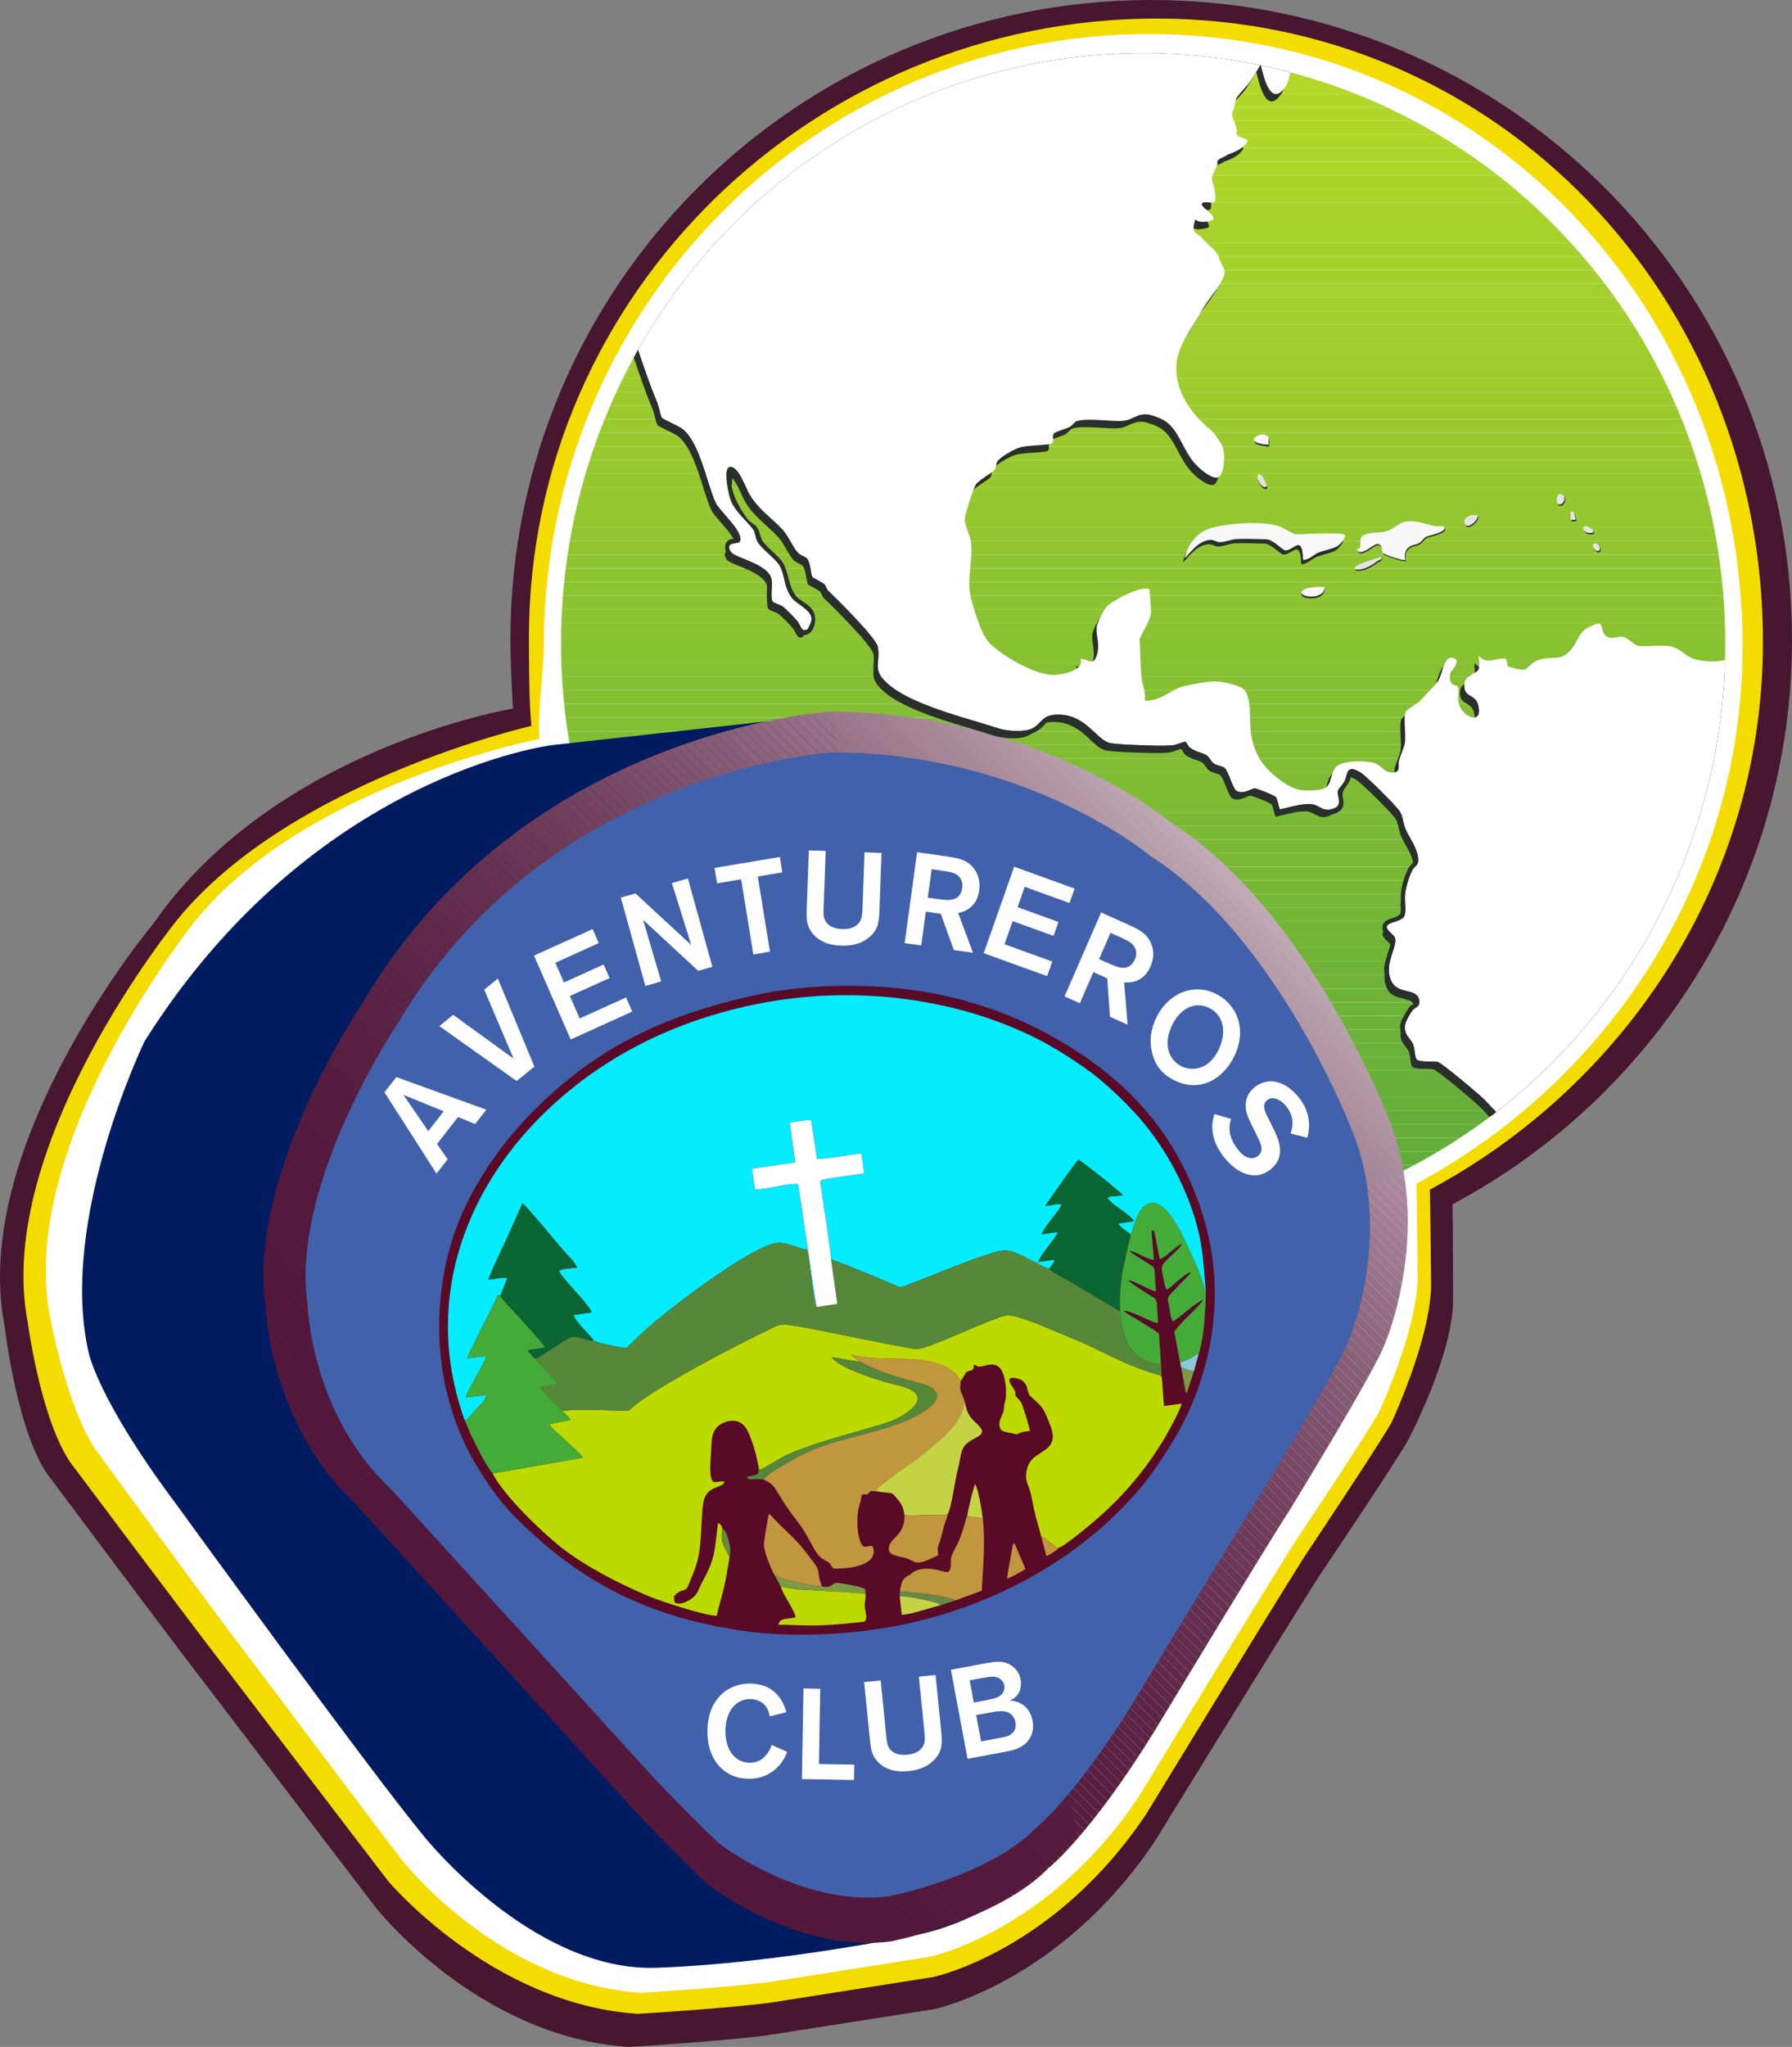 <?xml version="1.0" encoding="UTF-8"?>
<svg id="Capa_2" data-name="Capa 2" xmlns="http://www.w3.org/2000/svg" xmlns:xlink="http://www.w3.org/1999/xlink" viewBox="0 0 1743.23 1990">
  <rect x="0" y="0" width="1743.23" height="1990" fill="#808080" stroke="none"/>
  <defs>
    <style>
      .cls-1 {
        fill: #53183b;
      }

      .cls-2 {
        fill: #a2cf2c;
      }

      .cls-3 {
        fill: #7fbc34;
      }

      .cls-4 {
        fill: #80546e;
      }

      .cls-5 {
        fill: #703f5c;
      }

      .cls-6 {
        fill: #6cb238;
      }

      .cls-7 {
        fill: #65304f;
      }

      .cls-8 {
        fill: #5fab3b;
      }

      .cls-9 {
        fill: #a68698;
      }

      .cls-10 {
        fill: #8bc331;
      }

      .cls-11 {
        fill: #b9a0ae;
      }

      .cls-12 {
        fill: #64ae39;
      }

      .cls-13 {
        fill: #8cc331;
      }

      .cls-14 {
        fill: #a8d32b;
      }

      .cls-15 {
        fill: #642e4e;
      }

      .cls-16 {
        fill: #6db337;
      }

      .cls-17 {
        fill: #ae91a2;
      }

      .cls-18 {
        fill: #794a65;
      }

      .cls-19 {
        fill: #a5d12b;
      }

      .cls-20 {
        fill: #764662;
      }

      .cls-21 {
        fill: #541a3d;
      }

      .cls-22 {
        fill: #99ca2e;
      }

      .cls-23 {
        fill: #936d84;
      }

      .cls-24 {
        fill: #89c231;
      }

      .cls-25 {
        fill: #a48496;
      }

      .cls-26 {
        fill: #60ac3a;
      }

      .cls-27 {
        fill: #6b3856;
      }

      .cls-28 {
        fill: #53193b;
      }

      .cls-29 {
        fill: #622c4c;
      }

      .cls-30 {
        fill: #a17f93;
      }

      .cls-31 {
        fill: #bfa7b5;
      }

      .cls-32 {
        fill: #653050;
      }

      .cls-33 {
        fill: #bcda00;
      }

      .cls-33, .cls-34, .cls-35, .cls-36, .cls-37, .cls-38, .cls-39, .cls-40, .cls-41, .cls-42, .cls-43, .cls-44 {
        fill-rule: evenodd;
      }

      .cls-45 {
        fill: #551a3d;
      }

      .cls-46 {
        fill: #5d2546;
      }

      .cls-47 {
        fill: #74b736;
      }

      .cls-48 {
        fill: #86c032;
      }

      .cls-49 {
        fill: #90c530;
      }

      .cls-50 {
        fill: #5a2143;
      }

      .cls-51 {
        fill: #82be33;
      }

      .cls-52 {
        fill: #6fb437;
      }

      .cls-53 {
        fill: #c1aab7;
      }

      .cls-54 {
        fill: #78b935;
      }

      .cls-55 {
        fill: #a9d32a;
      }

      .cls-56, .cls-34 {
        fill: #fff;
      }

      .cls-57 {
        fill: #825771;
      }

      .cls-58 {
        fill: #72415e;
      }

      .cls-59 {
        fill: #b296a6;
      }

      .cls-60 {
        fill: #e5e4e5;
      }

      .cls-61 {
        fill: #5e2647;
      }

      .cls-62 {
        fill: #5daa3b;
      }

      .cls-63 {
        fill: #b1d729;
      }

      .cls-64 {
        fill: #bda5b3;
      }

      .cls-65 {
        fill: #9acb2e;
      }

      .cls-66 {
        fill: #7b4d68;
      }

      .cls-67 {
        fill: #7f526d;
      }

      .cls-68 {
        fill: #a98a9c;
      }

      .cls-69 {
        fill: none;
      }

      .cls-70 {
        fill: #acd52a;
      }

      .cls-71 {
        fill: #88c132;
      }

      .cls-72 {
        fill: #8e667d;
      }

      .cls-73 {
        fill: #6ab138;
      }

      .cls-74 {
        fill: #7aba35;
      }

      .cls-75 {
        fill: #a7d22b;
      }

      .cls-76 {
        fill: #a38295;
      }

      .cls-77 {
        fill: #a1cf2c;
      }

      .cls-78 {
        fill: #f4db00;
      }

      .cls-79 {
        fill: #673251;
      }

      .cls-80 {
        fill: #7c4e69;
      }

      .cls-81 {
        fill: #561c3f;
      }

      .cls-82 {
        fill: #926c82;
      }

      .cls-83 {
        fill: #b79dac;
      }

      .cls-35 {
        fill: #096532;
      }

      .cls-84 {
        fill: #87c032;
      }

      .cls-85 {
        fill: #95c82f;
      }

      .cls-86 {
        fill: #642f4e;
      }

      .cls-87 {
        fill: #541a3c;
      }

      .cls-88 {
        clip-path: url(#clippath-1);
      }

      .cls-89 {
        fill: #84bf33;
      }

      .cls-90 {
        fill: #47162f;
      }

      .cls-91 {
        fill: #73425f;
      }

      .cls-92 {
        fill: #81556f;
      }

      .cls-36 {
        fill: #8bc8de;
      }

      .cls-93 {
        fill: #571e40;
      }

      .cls-94 {
        fill: #99758a;
      }

      .cls-95 {
        fill: #a6d12b;
      }

      .cls-96 {
        fill: #71405d;
      }

      .cls-97 {
        fill: #001b5f;
      }

      .cls-98 {
        fill: #8ec430;
      }

      .cls-99 {
        fill: #612b4b;
      }

      .cls-100 {
        fill: #581f41;
      }

      .cls-101 {
        fill: #29302b;
      }

      .cls-102 {
        fill: #bba2b0;
      }

      .cls-103 {
        fill: #8ac231;
      }

      .cls-104 {
        fill: #73b636;
      }

      .cls-105 {
        fill: #9dcd2d;
      }

      .cls-106 {
        fill: #77b835;
      }

      .cls-107 {
        fill: #94c82f;
      }

      .cls-108 {
        fill: #5c2445;
      }

      .cls-109 {
        fill: #9fce2d;
      }

      .cls-110 {
        fill: #aed629;
      }

      .cls-111 {
        fill: #5f2849;
      }

      .cls-112 {
        fill: #663151;
      }

      .cls-113 {
        fill: #85bf32;
      }

      .cls-114 {
        fill: #63ad3a;
      }

      .cls-115 {
        fill: #a4d02c;
      }

      .cls-116 {
        fill: #b498a8;
      }

      .cls-117 {
        fill: #5b2344;
      }

      .cls-118 {
        fill: #5e2747;
      }

      .cls-119 {
        fill: #76b835;
      }

      .cls-37 {
        fill: #c0963e;
      }

      .cls-120 {
        fill: #956f85;
      }

      .cls-38 {
        fill: #678944;
      }

      .cls-121 {
        fill: #b4d928;
      }

      .cls-122 {
        fill: #865c75;
      }

      .cls-123 {
        fill: #551b3d;
      }

      .cls-124 {
        fill: #8c647c;
      }

      .cls-125 {
        fill: #91c630;
      }

      .cls-39 {
        fill: #590a27;
      }

      .cls-126 {
        fill: #b0d729;
      }

      .cls-127 {
        fill: #7bba34;
      }

      .cls-128 {
        fill: #aad42a;
      }

      .cls-129 {
        fill: #612a4a;
      }

      .cls-130 {
        fill: #683453;
      }

      .cls-131 {
        fill: #a7889a;
      }

      .cls-40 {
        fill: #05ecfe;
      }

      .cls-132 {
        fill: #895f77;
      }

      .cls-133 {
        fill: #591f41;
      }

      .cls-134 {
        fill: #855a73;
      }

      .cls-135 {
        fill: #93c72f;
      }

      .cls-136 {
        fill: #5b2244;
      }

      .cls-137 {
        fill: #9e7b8f;
      }

      .cls-138 {
        fill: #62ad3a;
      }

      .cls-139 {
        fill: #a0ce2c;
      }

      .cls-140 {
        fill: #7d4f6a;
      }

      .cls-141 {
        fill: #66af39;
      }

      .cls-142 {
        fill: #69b138;
      }

      .cls-143 {
        fill: #75b736;
      }

      .cls-144 {
        fill: #6f3d5b;
      }

      .cls-145 {
        fill: #67af39;
      }

      .cls-146 {
        fill: #81bd33;
      }

      .cls-147 {
        fill: #b094a4;
      }

      .cls-148 {
        fill: #70b437;
      }

      .cls-149 {
        fill: #b3d828;
      }

      .cls-150 {
        fill: #9c798e;
      }

      .cls-151 {
        fill: #96c92f;
      }

      .cls-152 {
        fill: #add52a;
      }

      .cls-153 {
        fill: #5a2142;
      }

      .cls-154 {
        fill: #6d3a58;
      }

      .cls-155 {
        fill: #5a2243;
      }

      .cls-156 {
        fill: #9b778c;
      }

      .cls-157 {
        fill: #61ac3a;
      }

      .cls-158 {
        fill: #845972;
      }

      .cls-159 {
        fill: #72b636;
      }

      .cls-160 {
        fill: #6a3755;
      }

      .cls-161 {
        fill: #f9f8f9;
      }

      .cls-162 {
        fill: #9bcb2d;
      }

      .cls-163 {
        fill: #561c3e;
      }

      .cls-164 {
        fill: #6e3c5a;
      }

      .cls-165 {
        fill: #7e516b;
      }

      .cls-166 {
        fill: #632d4d;
      }

      .cls-167 {
        fill: #65ae39;
      }

      .cls-168 {
        fill: #571d40;
      }

      .cls-169 {
        fill: #784964;
      }

      .cls-170 {
        fill: #9ccc2d;
      }

      .cls-171 {
        fill: #744360;
      }

      .cls-172 {
        fill: #7cbb34;
      }

      .cls-173 {
        fill: #8f687f;
      }

      .cls-174 {
        fill: #551b3e;
      }

      .cls-175 {
        fill: #7ebc34;
      }

      .cls-176 {
        fill: #8b637a;
      }

      .cls-177 {
        fill: #673352;
      }

      .cls-178 {
        fill: #4161ab;
      }

      .cls-179 {
        fill: #7a4b67;
      }

      .cls-180 {
        fill: #afd629;
      }

      .cls-181 {
        clip-path: url(#clippath-2);
      }

      .cls-182 {
        fill: #6a3655;
      }

      .cls-183 {
        fill: #916a80;
      }

      .cls-184 {
        fill: #592042;
      }

      .cls-185 {
        fill: #92c72f;
      }

      .cls-186 {
        fill: #774763;
      }

      .cls-41 {
        fill: #7c9a44;
      }

      .cls-42 {
        fill: #558839;
      }

      .cls-187 {
        fill: #9ecd2d;
      }

      .cls-188 {
        fill: #68b039;
      }

      .cls-189 {
        fill: #fefefe;
      }

      .cls-190 {
        fill: #967187;
      }

      .cls-191 {
        fill: #71b537;
      }

      .cls-192 {
        fill: #6bb238;
      }

      .cls-193 {
        fill: #79b935;
      }

      .cls-194 {
        fill: #83be33;
      }

      .cls-195 {
        fill: #6e3b59;
      }

      .cls-196 {
        fill: #98ca2e;
      }

      .cls-197 {
        fill: #8fc530;
      }

      .cls-198 {
        fill: #602949;
      }

      .cls-199 {
        fill: #9f7d91;
      }

      .cls-200 {
        fill: #ab8d9e;
      }

      .cls-201 {
        fill: #8a6179;
      }

      .cls-202 {
        fill: #6eb337;
      }

      .cls-203 {
        fill: #abd42a;
      }

      .cls-204 {
        fill: #875d76;
      }

      .cls-205 {
        fill: #693554;
      }

      .cls-206 {
        fill: #5f2748;
      }

      .cls-207 {
        fill: #54193c;
      }

      .cls-208 {
        fill: #987388;
      }

      .cls-209 {
        fill: #5eab3b;
      }

      .cls-210 {
        fill: #754561;
      }

      .cls-211 {
        fill: #53193c;
      }

      .cls-212 {
        fill: #8dc431;
      }

      .cls-213 {
        fill: #6c3957;
      }

      .cls-214 {
        clip-path: url(#clippath);
      }

      .cls-215 {
        fill: #a3d02c;
      }

      .cls-216 {
        fill: #97c92e;
      }

      .cls-217 {
        fill: #80bd33;
      }

      .cls-218 {
        fill: #60294a;
      }

      .cls-219 {
        fill: #581e40;
      }

      .cls-43 {
        fill: #c3d344;
      }

      .cls-220 {
        fill: #b2d828;
      }

      .cls-221 {
        fill: #561b3e;
      }

      .cls-222 {
        fill: #b69baa;
      }

      .cls-44 {
        fill: #44ab38;
      }

      .cls-223 {
        fill: #ad8fa0;
      }

      .cls-224 {
        fill: #571d3f;
      }
    </style>
    <clipPath id="clippath">
      <ellipse class="cls-69" cx="1112.05" cy="625.16" rx="566.25" ry="573.47"/>
    </clipPath>
    <clipPath id="clippath-1">
      <path class="cls-69" d="M806.69,691.89s-296.95,17.43-453.24,281.92c0,0-113.31,166.81-95.28,294.25,0,0,3.01,114.81,87.16,193.56,0,0,247.06,271.1,275.91,302.96,0,0,48.09,50.49,67.93,67.93,0,0,85.06,66.42,177.03,55,0,0,103.69-20.14,153.59-71.23,0,0,40.27-31.26,103.39-133.45,0,0,105.2-174.32,131.64-215.2,0,0,84.16-137.05,92.57-161.7,0,0,46.29-107.6,4.81-215.2,0,0-76.94-204.38-212.8-290.94,0,0-128.64-108.2-332.72-107.9Z"/>
    </clipPath>
    <clipPath id="clippath-2">
      <ellipse class="cls-69" cx="1112.05" cy="625.16" rx="566.25" ry="573.47"/>
    </clipPath>
  </defs>
  <g id="Capa_1-2" data-name="Capa 1">
    <g>
      <g>
        <path class="cls-90" d="M1743.23,621.86C1743.23,278.41,1464.14,0,1119.87,0S496.51,278.41,496.51,621.86c0,22.75,2.4,67.02,2.4,67.02,0,0-230.83,37.87-349.85,209.19,0,0-179.43,214.3-144.57,391.03,0,0,12.62,110.61,46.29,150.28,0,0,125.63,168.31,154.49,204.98,0,0,147.27,193.56,160.5,210.39,0,0,98.58,125.63,245.86,135.25,0,0,91.37-5.41,135.25-11.42l161.7-25.25s122.03-25.25,214.6-162.9c0,0,122.03-198.37,158.7-256.08,0,0,75.74-112.41,87.76-134.05,0,0,42.68-79.95,43.88-134.65,0,0,0-74.59-.56-94.84,196.53-104.64,330.27-311.21,330.27-548.96Z"/>
        <path class="cls-78" d="M1714.97,624.2c0-334.78-256.7-606.17-589.7-606.17s-610.74,266.94-610.74,601.72c0,22.18.1,64.4,2.4,85.96,0,0-233.23,52.9-343.93,187.74,0,0-179.71,220.07-145.98,392.34,0,0,13.73,103.79,46.29,142.46,0,0,120.57,160.82,148.48,196.57,0,0,142.9,187.37,155.69,203.78,0,0,100.49,119.87,242.94,129.24,0,0,88.38-5.27,130.82-11.13l156.4-24.61s118.03-24.61,207.57-158.79c0,0,118.03-193.37,153.5-249.62,0,0,73.26-109.57,84.89-130.67,0,0,37.4-79.37,38.56-132.69,0,0-.66-74.04-1.2-93.77,190.09-102,324-300.59,324-532.35Z"/>
        <path class="cls-56" d="M1695.14,628.15c0-328.66-251.32-595.09-577.33-595.09s-588.83,266.45-588.83,595.11c0,21.77-6.47,69-4.21,90.17,0,0-225.85,43.75-334.22,176.13,0,0-174.88,216.8-141.86,385.92,0,0,18.02,98.49,49.89,136.45,0,0,112.84,154.71,140.16,189.8,0,0,139.46,185.23,151.99,201.33,0,0,93.36,120.23,232.82,129.43,0,0,86.52-5.18,128.08-10.93l153.13-24.16s115.56-24.16,203.22-155.89c0,0,115.56-189.83,150.28-245.05,0,0,71.72-107.57,83.11-128.28,0,0,36.61-77.92,37.75-130.27,0,0-.65-72.69-1.18-92.06,186.1-100.13,317.21-295.1,317.21-522.61Z"/>
      </g>
      <g class="cls-214">
        <rect class="cls-62" x="545.8" y="1185.45" width="1132.51" height="13.18"/>
        <rect class="cls-209" x="545.8" y="1172.26" width="1132.51" height="13.18"/>
        <rect class="cls-8" x="545.8" y="1159.08" width="1132.51" height="13.18"/>
        <rect class="cls-26" x="545.8" y="1145.9" width="1132.51" height="13.18"/>
        <rect class="cls-157" x="545.8" y="1132.71" width="1132.51" height="13.18"/>
        <rect class="cls-138" x="545.8" y="1119.53" width="1132.51" height="13.18"/>
        <rect class="cls-114" x="545.8" y="1106.35" width="1132.51" height="13.18"/>
        <rect class="cls-12" x="545.8" y="1093.16" width="1132.51" height="13.18"/>
        <rect class="cls-167" x="545.8" y="1079.98" width="1132.51" height="13.18"/>
        <rect class="cls-141" x="545.8" y="1066.8" width="1132.51" height="13.18"/>
        <rect class="cls-145" x="545.8" y="1053.61" width="1132.51" height="13.18"/>
        <rect class="cls-188" x="545.8" y="1040.43" width="1132.51" height="13.18"/>
        <rect class="cls-142" x="545.8" y="1027.25" width="1132.51" height="13.18"/>
        <rect class="cls-73" x="545.8" y="1014.06" width="1132.51" height="13.18"/>
        <rect class="cls-192" x="545.8" y="1000.88" width="1132.51" height="13.18"/>
        <rect class="cls-6" x="545.8" y="987.7" width="1132.51" height="13.18"/>
        <rect class="cls-16" x="545.8" y="974.52" width="1132.51" height="13.18"/>
        <rect class="cls-202" x="545.8" y="961.33" width="1132.51" height="13.18"/>
        <rect class="cls-52" x="545.8" y="948.15" width="1132.51" height="13.18"/>
        <rect class="cls-148" x="545.8" y="934.97" width="1132.51" height="13.18"/>
        <rect class="cls-191" x="545.8" y="921.78" width="1132.51" height="13.18"/>
        <rect class="cls-159" x="545.8" y="908.6" width="1132.51" height="13.18"/>
        <rect class="cls-104" x="545.8" y="895.42" width="1132.51" height="13.18"/>
        <rect class="cls-47" x="545.8" y="882.23" width="1132.51" height="13.18"/>
        <rect class="cls-143" x="545.8" y="869.05" width="1132.51" height="13.18"/>
        <rect class="cls-119" x="545.8" y="855.87" width="1132.51" height="13.18"/>
        <rect class="cls-106" x="545.8" y="842.68" width="1132.51" height="13.18"/>
        <rect class="cls-54" x="545.8" y="829.5" width="1132.51" height="13.18"/>
        <rect class="cls-193" x="545.8" y="816.32" width="1132.51" height="13.18"/>
        <rect class="cls-74" x="545.8" y="803.13" width="1132.51" height="13.18"/>
        <rect class="cls-127" x="545.8" y="789.95" width="1132.51" height="13.18"/>
        <rect class="cls-172" x="545.8" y="776.77" width="1132.51" height="13.18"/>
        <rect class="cls-175" x="545.8" y="763.59" width="1132.51" height="13.18"/>
        <rect class="cls-3" x="545.8" y="750.4" width="1132.51" height="13.18"/>
        <rect class="cls-217" x="545.8" y="737.22" width="1132.51" height="13.18"/>
        <rect class="cls-146" x="545.8" y="724.04" width="1132.51" height="13.18"/>
        <rect class="cls-51" x="545.8" y="710.85" width="1132.51" height="13.18"/>
        <rect class="cls-194" x="545.8" y="697.67" width="1132.51" height="13.18"/>
        <rect class="cls-89" x="545.8" y="684.49" width="1132.51" height="13.18"/>
        <rect class="cls-113" x="545.8" y="671.3" width="1132.51" height="13.18"/>
        <rect class="cls-48" x="545.8" y="658.12" width="1132.51" height="13.18"/>
        <rect class="cls-84" x="545.8" y="644.94" width="1132.51" height="13.18"/>
        <rect class="cls-71" x="545.8" y="631.75" width="1132.51" height="13.18"/>
        <rect class="cls-24" x="545.8" y="618.57" width="1132.51" height="13.18"/>
        <rect class="cls-103" x="545.8" y="605.39" width="1132.51" height="13.18"/>
        <rect class="cls-10" x="545.8" y="592.2" width="1132.51" height="13.18"/>
        <rect class="cls-13" x="545.8" y="579.02" width="1132.51" height="13.18"/>
        <rect class="cls-212" x="545.8" y="565.84" width="1132.51" height="13.18"/>
        <rect class="cls-98" x="545.8" y="552.66" width="1132.51" height="13.18"/>
        <rect class="cls-197" x="545.8" y="539.47" width="1132.51" height="13.18"/>
        <rect class="cls-49" x="545.8" y="526.29" width="1132.51" height="13.18"/>
        <rect class="cls-125" x="545.8" y="513.11" width="1132.51" height="13.18"/>
        <rect class="cls-185" x="545.8" y="499.92" width="1132.51" height="13.18"/>
        <rect class="cls-135" x="545.8" y="486.74" width="1132.51" height="13.18"/>
        <rect class="cls-107" x="545.8" y="473.56" width="1132.51" height="13.18"/>
        <rect class="cls-85" x="545.8" y="460.37" width="1132.51" height="13.18"/>
        <rect class="cls-151" x="545.8" y="447.19" width="1132.51" height="13.18"/>
        <rect class="cls-216" x="545.8" y="434.01" width="1132.51" height="13.18"/>
        <rect class="cls-196" x="545.8" y="420.82" width="1132.51" height="13.18"/>
        <rect class="cls-22" x="545.8" y="407.64" width="1132.51" height="13.18"/>
        <rect class="cls-65" x="545.8" y="394.46" width="1132.51" height="13.18"/>
        <rect class="cls-162" x="545.8" y="381.27" width="1132.51" height="13.18"/>
        <rect class="cls-170" x="545.8" y="368.09" width="1132.51" height="13.18"/>
        <rect class="cls-105" x="545.8" y="354.91" width="1132.51" height="13.18"/>
        <rect class="cls-187" x="545.8" y="341.73" width="1132.51" height="13.18"/>
        <rect class="cls-109" x="545.8" y="328.54" width="1132.51" height="13.18"/>
        <rect class="cls-139" x="545.8" y="315.36" width="1132.51" height="13.18"/>
        <rect class="cls-77" x="545.8" y="302.18" width="1132.51" height="13.18"/>
        <rect class="cls-2" x="545.8" y="288.99" width="1132.51" height="13.18"/>
        <rect class="cls-215" x="545.8" y="275.81" width="1132.51" height="13.18"/>
        <rect class="cls-115" x="545.8" y="262.63" width="1132.51" height="13.18"/>
        <rect class="cls-19" x="545.8" y="249.44" width="1132.51" height="13.18"/>
        <rect class="cls-95" x="545.8" y="236.26" width="1132.51" height="13.18"/>
        <rect class="cls-75" x="545.8" y="223.08" width="1132.51" height="13.18"/>
        <rect class="cls-14" x="545.8" y="209.89" width="1132.51" height="13.18"/>
        <rect class="cls-55" x="545.8" y="196.71" width="1132.51" height="13.18"/>
        <rect class="cls-128" x="545.8" y="183.53" width="1132.51" height="13.18"/>
        <rect class="cls-203" x="545.8" y="170.34" width="1132.51" height="13.18"/>
        <rect class="cls-70" x="545.8" y="157.16" width="1132.51" height="13.18"/>
        <rect class="cls-152" x="545.8" y="143.98" width="1132.51" height="13.18"/>
        <rect class="cls-110" x="545.8" y="130.8" width="1132.51" height="13.18"/>
        <rect class="cls-180" x="545.8" y="117.61" width="1132.51" height="13.18"/>
        <rect class="cls-126" x="545.8" y="104.43" width="1132.51" height="13.18"/>
        <rect class="cls-63" x="545.8" y="91.25" width="1132.51" height="13.18"/>
        <rect class="cls-220" x="545.8" y="78.06" width="1132.51" height="13.18"/>
        <rect class="cls-149" x="545.8" y="64.88" width="1132.51" height="13.18"/>
        <rect class="cls-121" x="545.8" y="51.7" width="1132.51" height="13.18"/>
        <rect class="cls-121" x="545.8" y="51.7" width="1132.51" height="0"/>
      </g>
      <path class="cls-97" d="M809.09,694.29l-271.71,30.06s-232.63,27.65-396.74,287.94c0,0-84.16,173.72-54.4,302.66,0,0,8.42,45.08,85.96,148.48,0,0,186.35,256.68,241.05,322.8,0,0,101.38,126.29,218.83,126.93,2.19.01,4.39-.02,6.59-.1,120.22-4.21,256.38-32.76,256.38-32.76,0,0,85.96-14.43,152.68-98.58l-238.64-1087.42Z"/>
      <g class="cls-88">
        <polygon class="cls-1" points="240.13 1384.54 754.52 1898.93 240.13 1898.93 240.13 1384.54"/>
        <polygon class="cls-1" points="240.13 1374.3 764.76 1898.93 754.52 1898.93 240.13 1384.54 240.13 1374.3"/>
        <polygon class="cls-1" points="240.13 1364.06 775.01 1898.93 764.76 1898.93 240.13 1374.3 240.13 1364.06"/>
        <polygon class="cls-1" points="240.13 1353.81 785.25 1898.93 775.01 1898.93 240.13 1364.06 240.13 1353.81"/>
        <polygon class="cls-1" points="240.13 1343.57 795.49 1898.93 785.25 1898.93 240.13 1353.81 240.13 1343.57"/>
        <polygon class="cls-1" points="240.13 1333.33 805.73 1898.93 795.49 1898.93 240.13 1343.57 240.13 1333.33"/>
        <polygon class="cls-1" points="240.13 1323.09 815.98 1898.93 805.73 1898.93 240.13 1333.33 240.13 1323.09"/>
        <polygon class="cls-1" points="240.13 1312.85 826.22 1898.93 815.98 1898.93 240.13 1323.09 240.13 1312.85"/>
        <polygon class="cls-1" points="240.13 1302.6 836.46 1898.93 826.22 1898.93 240.13 1312.85 240.13 1302.6"/>
        <polygon class="cls-1" points="240.13 1292.36 846.7 1898.93 836.46 1898.93 240.13 1302.6 240.13 1292.36"/>
        <polygon class="cls-1" points="240.13 1282.12 856.94 1898.93 846.7 1898.93 240.13 1292.36 240.13 1282.12"/>
        <polygon class="cls-1" points="240.13 1271.88 867.19 1898.93 856.94 1898.93 240.13 1282.12 240.13 1271.88"/>
        <polygon class="cls-1" points="240.13 1261.63 877.43 1898.93 867.19 1898.93 240.13 1271.88 240.13 1261.63"/>
        <polygon class="cls-1" points="240.13 1251.39 887.67 1898.93 877.43 1898.93 240.13 1261.63 240.13 1251.39"/>
        <polygon class="cls-1" points="240.13 1241.15 897.91 1898.93 887.67 1898.93 240.13 1251.39 240.13 1241.15"/>
        <polygon class="cls-1" points="240.13 1230.91 908.15 1898.93 897.91 1898.93 240.13 1241.15 240.13 1230.91"/>
        <polygon class="cls-1" points="240.13 1220.67 918.4 1898.93 908.15 1898.93 240.13 1230.91 240.13 1220.67"/>
        <polygon class="cls-1" points="240.13 1210.42 928.64 1898.93 918.4 1898.93 240.13 1220.67 240.13 1210.42"/>
        <polygon class="cls-28" points="240.13 1200.18 938.88 1898.93 928.64 1898.93 240.13 1210.42 240.13 1200.18"/>
        <polygon class="cls-211" points="240.13 1189.94 948.48 1898.29 947.85 1898.93 938.88 1898.93 240.13 1200.18 240.13 1189.94"/>
        <polygon class="cls-207" points="240.13 1179.7 953.61 1893.17 948.48 1898.29 240.13 1189.94 240.13 1179.7"/>
        <polygon class="cls-207" points="240.13 1169.45 958.73 1888.05 953.61 1893.17 240.13 1179.7 240.13 1169.45"/>
        <polygon class="cls-207" points="240.13 1159.21 963.85 1882.93 958.73 1888.05 240.13 1169.45 240.13 1159.21"/>
        <polygon class="cls-207" points="240.13 1148.97 968.97 1877.81 963.85 1882.93 240.13 1159.21 240.13 1148.97"/>
        <polygon class="cls-207" points="240.13 1138.73 974.09 1872.69 968.97 1877.81 240.13 1148.97 240.13 1138.73"/>
        <polygon class="cls-207" points="240.13 1128.49 979.21 1867.56 974.09 1872.69 240.13 1138.73 240.13 1128.49"/>
        <polygon class="cls-87" points="240.13 1118.24 984.33 1862.44 979.21 1867.56 240.13 1128.49 240.13 1118.24"/>
        <polygon class="cls-87" points="240.13 1108 989.45 1857.32 984.33 1862.44 240.13 1118.24 240.13 1108"/>
        <polygon class="cls-21" points="240.13 1097.76 994.57 1852.2 989.45 1857.32 240.13 1108 240.13 1097.76"/>
        <polygon class="cls-45" points="240.13 1087.52 999.7 1847.08 994.57 1852.2 240.13 1097.76 240.13 1087.52"/>
        <polygon class="cls-45" points="240.13 1077.28 1004.82 1841.96 999.7 1847.08 240.13 1087.52 240.13 1077.28"/>
        <polygon class="cls-45" points="240.13 1067.03 1009.94 1836.84 1004.82 1841.96 240.13 1077.28 240.13 1067.03"/>
        <polygon class="cls-123" points="240.13 1056.79 1015.06 1831.72 1009.94 1836.84 240.13 1067.03 240.13 1056.79"/>
        <polygon class="cls-123" points="240.13 1046.55 1020.18 1826.6 1015.06 1831.72 240.13 1056.79 240.13 1046.55"/>
        <polygon class="cls-174" points="240.13 1036.31 1025.3 1821.48 1020.18 1826.6 240.13 1046.55 240.13 1036.31"/>
        <polygon class="cls-221" points="240.13 1026.06 1030.42 1816.35 1025.3 1821.48 240.13 1036.31 240.13 1026.06"/>
        <polygon class="cls-163" points="240.13 1015.82 1035.54 1811.23 1030.42 1816.35 240.13 1026.06 240.13 1015.82"/>
        <polygon class="cls-163" points="240.13 1005.58 1040.66 1806.11 1035.54 1811.23 240.13 1015.82 240.13 1005.58"/>
        <polygon class="cls-81" points="240.13 995.34 1045.79 1800.99 1040.66 1806.11 240.13 1005.58 240.13 995.34"/>
        <polygon class="cls-81" points="240.13 985.1 1050.91 1795.87 1045.79 1800.99 240.13 995.34 240.13 985.1"/>
        <polygon class="cls-224" points="240.13 977.22 241.32 976.04 1056.03 1790.75 1050.91 1795.87 240.13 985.1 240.13 977.22"/>
        <rect class="cls-224" x="647.61" y="804.74" width="7.24" height="1152.18" transform="translate(-785.65 864.93) rotate(-45)"/>
        <rect class="cls-168" x="652.73" y="799.62" width="7.24" height="1152.18" transform="translate(-780.53 867.05) rotate(-45)"/>
        <rect class="cls-93" x="657.85" y="794.5" width="7.24" height="1152.18" transform="translate(-775.41 869.17) rotate(-45)"/>
        <rect class="cls-219" x="662.97" y="789.38" width="7.24" height="1152.18" transform="translate(-770.29 871.29) rotate(-45)"/>
        <rect class="cls-100" x="668.1" y="784.26" width="7.24" height="1152.18" transform="translate(-765.17 873.41) rotate(-45)"/>
        <rect class="cls-100" x="673.22" y="779.14" width="7.24" height="1152.18" transform="translate(-760.05 875.53) rotate(-45)"/>
        <rect class="cls-133" x="678.34" y="774.02" width="7.24" height="1152.18" transform="translate(-754.93 877.65) rotate(-45)"/>
        <rect class="cls-184" x="683.46" y="768.9" width="7.24" height="1152.18" transform="translate(-749.81 879.78) rotate(-45)"/>
        <rect class="cls-184" x="688.58" y="763.77" width="7.24" height="1152.18" transform="translate(-744.69 881.9) rotate(-45)"/>
        <rect class="cls-153" x="693.7" y="758.65" width="7.24" height="1152.18" transform="translate(-739.56 884.02) rotate(-45)"/>
        <rect class="cls-50" x="698.82" y="753.53" width="7.24" height="1152.18" transform="translate(-734.44 886.14) rotate(-45)"/>
        <rect class="cls-155" x="703.94" y="748.41" width="7.24" height="1152.18" transform="translate(-729.32 888.26) rotate(-45)"/>
        <rect class="cls-136" x="709.06" y="743.29" width="7.24" height="1152.18" transform="translate(-724.2 890.38) rotate(-45)"/>
        <rect class="cls-117" x="714.19" y="738.17" width="7.24" height="1152.18" transform="translate(-719.08 892.5) rotate(-45)"/>
        <rect class="cls-117" x="719.31" y="733.05" width="7.24" height="1152.18" transform="translate(-713.96 894.62) rotate(-45)"/>
        <rect class="cls-108" x="724.43" y="727.93" width="7.24" height="1152.18" transform="translate(-708.84 896.75) rotate(-45)"/>
        <rect class="cls-108" x="729.55" y="722.81" width="7.24" height="1152.18" transform="translate(-703.72 898.87) rotate(-45)"/>
        <rect class="cls-46" x="734.67" y="717.69" width="7.24" height="1152.18" transform="translate(-698.6 900.99) rotate(-45)"/>
        <rect class="cls-46" x="739.79" y="712.56" width="7.24" height="1152.18" transform="translate(-693.47 903.11) rotate(-45)"/>
        <rect class="cls-61" x="744.91" y="707.44" width="7.24" height="1152.18" transform="translate(-688.35 905.23) rotate(-45)"/>
        <rect class="cls-118" x="750.03" y="702.32" width="7.24" height="1152.18" transform="translate(-683.23 907.35) rotate(-45)"/>
        <rect class="cls-206" x="755.15" y="697.2" width="7.24" height="1152.18" transform="translate(-678.11 909.47) rotate(-45)"/>
        <rect class="cls-111" x="760.28" y="692.08" width="7.24" height="1152.18" transform="translate(-672.99 911.59) rotate(-45)"/>
        <rect class="cls-198" x="765.4" y="686.96" width="7.24" height="1152.18" transform="translate(-667.87 913.72) rotate(-45)"/>
        <rect class="cls-218" x="770.52" y="681.84" width="7.24" height="1152.18" transform="translate(-662.75 915.84) rotate(-45)"/>
        <rect class="cls-129" x="775.64" y="676.72" width="7.24" height="1152.18" transform="translate(-657.63 917.96) rotate(-45)"/>
        <rect class="cls-99" x="780.76" y="671.6" width="7.24" height="1152.18" transform="translate(-652.51 920.08) rotate(-45)"/>
        <rect class="cls-29" x="785.88" y="666.47" width="7.24" height="1152.18" transform="translate(-647.38 922.2) rotate(-45)"/>
        <rect class="cls-29" x="791" y="661.35" width="7.24" height="1152.18" transform="translate(-642.26 924.32) rotate(-45)"/>
        <rect class="cls-166" x="796.12" y="656.23" width="7.24" height="1152.18" transform="translate(-637.14 926.44) rotate(-45)"/>
        <rect class="cls-15" x="801.24" y="651.11" width="7.24" height="1152.18" transform="translate(-632.02 928.56) rotate(-45)"/>
        <rect class="cls-86" x="806.36" y="645.99" width="7.24" height="1152.18" transform="translate(-626.9 930.69) rotate(-45)"/>
        <rect class="cls-7" x="811.49" y="640.87" width="7.24" height="1152.18" transform="translate(-621.78 932.81) rotate(-45)"/>
        <rect class="cls-32" x="816.61" y="635.75" width="7.24" height="1152.18" transform="translate(-616.66 934.93) rotate(-45)"/>
        <rect class="cls-112" x="821.73" y="630.63" width="7.24" height="1152.18" transform="translate(-611.54 937.05) rotate(-45)"/>
        <rect class="cls-79" x="826.85" y="625.51" width="7.24" height="1152.18" transform="translate(-606.42 939.17) rotate(-45)"/>
        <rect class="cls-177" x="831.97" y="620.38" width="7.24" height="1152.18" transform="translate(-601.29 941.29) rotate(-45)"/>
        <rect class="cls-130" x="837.09" y="615.26" width="7.24" height="1152.18" transform="translate(-596.17 943.41) rotate(-45)"/>
        <rect class="cls-205" x="842.21" y="610.14" width="7.24" height="1152.18" transform="translate(-591.05 945.53) rotate(-45)"/>
        <rect class="cls-182" x="847.33" y="605.02" width="7.24" height="1152.18" transform="translate(-585.93 947.65) rotate(-45)"/>
        <rect class="cls-160" x="852.45" y="599.9" width="7.24" height="1152.18" transform="translate(-580.81 949.78) rotate(-45)"/>
        <rect class="cls-27" x="857.58" y="594.78" width="7.24" height="1152.18" transform="translate(-575.69 951.9) rotate(-45)"/>
        <rect class="cls-213" x="862.7" y="589.66" width="7.24" height="1152.18" transform="translate(-570.57 954.02) rotate(-45)"/>
        <rect class="cls-154" x="867.82" y="584.54" width="7.24" height="1152.18" transform="translate(-565.45 956.14) rotate(-45)"/>
        <rect class="cls-195" x="872.94" y="579.42" width="7.24" height="1152.18" transform="translate(-560.33 958.26) rotate(-45)"/>
        <rect class="cls-164" x="878.06" y="574.29" width="7.24" height="1152.18" transform="translate(-555.2 960.38) rotate(-45)"/>
        <rect class="cls-144" x="883.18" y="569.17" width="7.24" height="1152.18" transform="translate(-550.08 962.5) rotate(-45)"/>
        <rect class="cls-5" x="888.3" y="564.05" width="7.24" height="1152.18" transform="translate(-544.96 964.62) rotate(-45)"/>
        <rect class="cls-96" x="893.42" y="558.93" width="7.24" height="1152.18" transform="translate(-539.84 966.75) rotate(-45)"/>
        <rect class="cls-58" x="898.54" y="553.81" width="7.24" height="1152.18" transform="translate(-534.72 968.87) rotate(-45)"/>
        <rect class="cls-91" x="903.67" y="548.69" width="7.24" height="1152.18" transform="translate(-529.6 970.99) rotate(-45)"/>
        <rect class="cls-171" x="908.79" y="543.57" width="7.24" height="1152.18" transform="translate(-524.48 973.11) rotate(-45)"/>
        <rect class="cls-210" x="913.91" y="538.45" width="7.24" height="1152.18" transform="translate(-519.36 975.23) rotate(-45)"/>
        <rect class="cls-20" x="919.03" y="533.33" width="7.24" height="1152.18" transform="translate(-514.24 977.35) rotate(-45)"/>
        <rect class="cls-186" x="924.15" y="528.2" width="7.24" height="1152.18" transform="translate(-509.12 979.47) rotate(-45)"/>
        <polygon class="cls-169" points="522.98 694.38 525.77 691.59 530.43 691.59 1342.81 1503.97 1337.69 1509.09 522.98 694.38"/>
        <polygon class="cls-18" points="540.67 691.59 1347.93 1498.85 1342.81 1503.97 530.43 691.59 540.67 691.59"/>
        <polygon class="cls-179" points="550.91 691.59 1353.05 1493.72 1347.93 1498.85 540.67 691.59 550.91 691.59"/>
        <polygon class="cls-66" points="561.15 691.59 1358.17 1488.6 1353.05 1493.72 550.91 691.59 561.15 691.59"/>
        <polygon class="cls-80" points="571.4 691.59 1363.29 1483.48 1358.17 1488.6 561.15 691.59 571.4 691.59"/>
        <polygon class="cls-140" points="581.64 691.59 1368.41 1478.36 1363.29 1483.48 571.4 691.59 581.64 691.59"/>
        <polygon class="cls-165" points="591.88 691.59 1373.54 1473.24 1368.41 1478.36 581.64 691.59 591.88 691.59"/>
        <polygon class="cls-67" points="602.12 691.59 1378.66 1468.12 1373.54 1473.24 591.88 691.59 602.12 691.59"/>
        <polygon class="cls-4" points="612.37 691.59 1383.78 1463 1378.66 1468.12 602.12 691.59 612.37 691.59"/>
        <polygon class="cls-92" points="622.61 691.59 1388.9 1457.88 1383.78 1463 612.37 691.59 622.61 691.59"/>
        <polygon class="cls-57" points="632.85 691.59 1393.68 1452.41 1393.68 1453.1 1388.9 1457.88 622.61 691.59 632.85 691.59"/>
        <polygon class="cls-158" points="643.09 691.59 1393.68 1442.17 1393.68 1452.41 632.85 691.59 643.09 691.59"/>
        <polygon class="cls-134" points="653.33 691.59 1393.68 1431.93 1393.68 1442.17 643.09 691.59 653.33 691.59"/>
        <polygon class="cls-122" points="663.58 691.59 1393.68 1421.69 1393.68 1431.93 653.33 691.59 663.58 691.59"/>
        <polygon class="cls-204" points="673.82 691.59 1393.68 1411.44 1393.68 1421.69 663.58 691.59 673.82 691.59"/>
        <polygon class="cls-132" points="684.06 691.59 1393.68 1401.2 1393.68 1411.44 673.82 691.59 684.06 691.59"/>
        <polygon class="cls-201" points="694.3 691.59 1393.68 1390.96 1393.68 1401.2 684.06 691.59 694.3 691.59"/>
        <polygon class="cls-176" points="704.54 691.59 1393.68 1380.72 1393.68 1390.96 694.3 691.59 704.54 691.59"/>
        <polygon class="cls-124" points="714.79 691.59 1393.68 1370.48 1393.68 1380.72 704.54 691.59 714.79 691.59"/>
        <polygon class="cls-72" points="725.03 691.59 1393.68 1360.23 1393.68 1370.48 714.79 691.59 725.03 691.59"/>
        <polygon class="cls-173" points="735.27 691.59 1393.68 1349.99 1393.68 1360.23 725.03 691.59 735.27 691.59"/>
        <polygon class="cls-183" points="745.51 691.59 1393.68 1339.75 1393.68 1349.99 735.27 691.59 745.51 691.59"/>
        <polygon class="cls-82" points="755.76 691.59 1393.68 1329.51 1393.68 1339.75 745.51 691.59 755.76 691.59"/>
        <polygon class="cls-23" points="766 691.59 1393.68 1319.27 1393.68 1329.51 755.76 691.59 766 691.59"/>
        <polygon class="cls-120" points="776.24 691.59 1393.68 1309.02 1393.68 1319.27 766 691.59 776.24 691.59"/>
        <polygon class="cls-190" points="786.48 691.59 1393.68 1298.78 1393.68 1309.02 776.24 691.59 786.48 691.59"/>
        <polygon class="cls-208" points="796.72 691.59 1393.68 1288.54 1393.68 1298.78 786.48 691.59 796.72 691.59"/>
        <polygon class="cls-94" points="806.97 691.59 1393.68 1278.3 1393.68 1288.54 796.72 691.59 806.97 691.59"/>
        <polygon class="cls-156" points="817.21 691.59 1393.68 1268.05 1393.68 1278.3 806.97 691.59 817.21 691.59"/>
        <polygon class="cls-150" points="827.45 691.59 1393.68 1257.81 1393.68 1268.05 817.21 691.59 827.45 691.59"/>
        <polygon class="cls-137" points="837.69 691.59 1393.68 1247.57 1393.68 1257.81 827.45 691.59 837.69 691.59"/>
        <polygon class="cls-199" points="847.94 691.59 1393.68 1237.33 1393.68 1247.57 837.69 691.59 847.94 691.59"/>
        <polygon class="cls-30" points="858.18 691.59 1393.68 1227.09 1393.68 1237.33 847.94 691.59 858.18 691.59"/>
        <polygon class="cls-76" points="868.42 691.59 1393.68 1216.84 1393.68 1227.09 858.18 691.59 868.42 691.59"/>
        <polygon class="cls-25" points="878.66 691.59 1393.68 1206.6 1393.68 1216.84 868.42 691.59 878.66 691.59"/>
        <polygon class="cls-9" points="888.9 691.59 1393.68 1196.36 1393.68 1206.6 878.66 691.59 888.9 691.59"/>
        <polygon class="cls-131" points="899.15 691.59 1393.68 1186.12 1393.68 1196.36 888.9 691.59 899.15 691.59"/>
        <polygon class="cls-68" points="909.39 691.59 1393.68 1175.87 1393.68 1186.12 899.15 691.59 909.39 691.59"/>
        <polygon class="cls-200" points="919.63 691.59 1393.68 1165.63 1393.68 1175.87 909.39 691.59 919.63 691.59"/>
        <polygon class="cls-223" points="929.87 691.59 1393.68 1155.39 1393.68 1165.63 919.63 691.59 929.87 691.59"/>
        <polygon class="cls-17" points="940.12 691.59 1393.68 1145.15 1393.68 1155.39 929.87 691.59 940.12 691.59"/>
        <polygon class="cls-147" points="950.36 691.59 1393.68 1134.91 1393.68 1145.15 940.12 691.59 950.36 691.59"/>
        <polygon class="cls-59" points="960.6 691.59 1393.68 1124.66 1393.68 1134.91 950.36 691.59 960.6 691.59"/>
        <polygon class="cls-116" points="970.84 691.59 1393.68 1114.42 1393.68 1124.66 960.6 691.59 970.84 691.59"/>
        <polygon class="cls-222" points="981.08 691.59 1393.68 1104.18 1393.68 1114.42 970.84 691.59 981.08 691.59"/>
        <polygon class="cls-83" points="991.33 691.59 1393.68 1093.94 1393.68 1104.18 981.08 691.59 991.33 691.59"/>
        <polygon class="cls-11" points="1001.57 691.59 1393.68 1083.69 1393.68 1093.94 991.33 691.59 1001.57 691.59"/>
        <polygon class="cls-102" points="1011.81 691.59 1393.68 1073.45 1393.68 1083.69 1001.57 691.59 1011.81 691.59"/>
        <polygon class="cls-64" points="1022.05 691.59 1393.68 1063.21 1393.68 1073.45 1011.81 691.59 1022.05 691.59"/>
        <polygon class="cls-31" points="1032.29 691.59 1393.68 1052.97 1393.68 1063.21 1022.05 691.59 1032.29 691.59"/>
        <polygon class="cls-53" points="1042.54 691.59 1393.68 1042.73 1393.68 1052.97 1032.29 691.59 1042.54 691.59"/>
        <polygon class="cls-53" points="1393.68 1042.73 1042.54 691.59 1393.68 691.59 1393.68 1042.73"/>
      </g>
      <path class="cls-178" d="M809.28,731.56s-276.19,16.21-421.56,262.22c0,0-105.39,155.15-88.62,273.68,0,0,2.8,106.79,81.07,180.03,0,0,229.79,252.15,256.62,281.78,0,0,44.73,46.96,63.18,63.18,0,0,79.11,61.78,164.65,51.16,0,0,96.44-18.73,142.85-66.25,0,0,37.46-29.07,96.16-124.12,0,0,97.84-162.14,122.44-200.16,0,0,78.27-127.47,86.1-150.4,0,0,43.05-100.08,4.47-200.16,0,0-71.56-190.09-197.92-270.6,0,0-119.65-100.64-309.46-100.36Z"/>
      <g>
        <path class="cls-39" d="M732.4,967.89c-85.54,19.37-148.46,48.62-209.5,108.17-33.49,32.68-67.57,79.52-83.11,129.64-21.54,69.46-16.35,150.37,22.16,216.43,11.29,19.36,24.64,38.01,38.21,51.73,63.79,64.54,129.85,97.95,221.97,111.55,45.84,6.76,105.71,4.27,153.53-5.44,78.39-15.91,153.44-52.8,209.77-107.73,7.74-7.55,14.19-14.7,21.18-22.36,11.39-12.51,26.73-35.89,35.31-50.23,35.93-60.03,50.48-135.78,31.33-207.12-27.89-103.91-96.69-157.92-163.07-192.02-35.35-18.16-78.16-32.11-123.73-38.22-46.77-6.27-105.28-5.45-154.04,5.59h0Z"/>
        <path class="cls-40" d="M452.29,1381.3c2.5-.8,8.38-8.8,11.37-11.9,3.7-3.82,8.36-7.34,9.43-13.28l-19.98,2.53c.68-6.08,17.25-30.84,19.91-40.18l-18.35,1.86c1.16-4.39,5.23-11.48,7.16-15.58,5.76-12.21,18.23-35.36,22.65-46.12,2.07,1.74.33.47,2.33.89l6.29-15.77c0-1.22-.12-1.12-.33-1.58-5.58-.44-11.79,1.44-17.56,2.02.56-4.17,13.62-31.37,16.29-36.9l16.68-37.3c.17.09.39.06.5.32l3.12,2.89c12.13,13.4,25.04,29.42,36.95,43.22,3.31,3.84,10.92,10.75,12.58,16.16-6.54.45-10.79.31-17.38,2.51.22,5.61,27.41,30.67,31.77,40.81l-17.89,2.52c3.64,9.17,14.05,16.62,19.38,24.59,3.82,3.21,31.3,7.85,31.98,7.6l18.17-17.26c6.26-5.67,13.1-11.18,19.7-16.49,17.31-13.92,92.08-71.01,112.25-68.63,9.85,1.17,17.49,5.16,25.94,7.04,2.05,8.7,6.12,50.79,8.79,54.41l-17.59-118.49c-11.52-1.22-30.7,5.69-42.05,4.96l-2.82-19.86,42.04-6.19-5.39-38.47c5.05-1.19,16.2-2.97,20.8-2.42l5.69,37.49c13.14-.07,29.73-4.04,43.18-5.21l2.68,19.24c-7.16,1.27-38.73,5.01-41.99,6.83-1.5,1.47,0,6.51.32,8.72,2.77,19.08,7.98,52.05,9.49,68.29,3.32.07,52.23,20.48,61.99,24.8,6.86,3.03,5.87,2.17,13.63-.71,9.69-3.6,18.81-7.24,28.25-11,19.29-7.67,37.81-14.99,57.89-20.92,11.22-3.31,19.09,1.71,27.61,5.72,3.44,1.62,21.19,11.57,23.12,10.88,1.51-2.58,4.76-5.55,4.98-8.65l-15.84,2.14c2.36-7.92,17.47-23.33,19.05-29.14l-15.63,2.21c2.6-8.17,18.06-23.27,19.04-28.95-4.78-1.23-10.66,1.44-15.7,1.43,1.23-2.13,29.64-42.67,32.21-44.91,3.03,1.19,42.29,32.18,43.41,34.76-13.65,1.08-17.82.51-12.77,5.32,6.13,5.84,20.45,14.3,23.51,19.7l-15.39,2.18c1.77,3.73,7.74,7.31,11.52,10.13,1.93-.68.38.5,1.55-1.29l2-6.11c.93-2.94,1.9-5.36,2.9-7.95,1.78-4.58,5.08-10.54,9.44-13.02,19.06-10.86,37.14,34.34,43.43,47.6,4.67,9.85,9.17,20.39,12.22,31.04,1.04,3.63.73,3.76,2.15,5.1-2.97-33.14-2.73-49.5-14.96-83.36-11.8-32.68-31.08-64.71-53.42-88.96-11.87-12.89-21.95-22.54-35.2-33.67-4.2-3.53-8.33-6.65-12.77-9.77-8.75-6.14-17.07-11.73-26.89-17.7-71.29-43.39-176.22-65.98-281.94-47.5-84.69,14.81-161.22,51.22-221.13,110.84-76.07,75.7-115.46,183.56-74.39,296.52h0Z"/>
        <path class="cls-33" d="M552.12,1371.14l-4.81.36c2.32,3.61,5.34,5.06,7.94,8.95l-21.06,4.14c3.83,5.55,11.56,11.38,16.39,16.17,3.22,3.2,14.99,13.14,16.57,16.41l-87.91,15.32c10.85,21.42,47.7,56.95,66.95,72.05,23.87,18.73,56.83,35.45,84.89,47.27,12.69,5.34,54.19,18.81,66.17,19.1,2.91-14.27,6.75-22.66,9.86-42.01.67-4.14,2.37-11.74,2.49-15.21-5.2-10.67-8.92-13.54-7.01-28.12-.56-1.99.05-1.15-1.54-3.02-1.49-1.76-.97-1.14-2.54-1.92-3.97,30.25-2.37,33.54-15.86,58.49-1.7,3.15-3.19,7.21-5,10.15-2.8,4.57-13.92,12.2-21.31,8.78l-.89-5.84c6.91-7.97,10.35-4.74,12.87-8.34.89-1.26,5.05-11.79,6.09-14.39,4.32-10.85,5.99-18.66,7.09-32.19.88-10.91,1.06-25.17,2.54-35.66,2.61-18.49,19.31-13.95,20.76-21.21-3.72-.88-7.13.92-10.65.32-5.39-3.5-2.49-24.52-2.31-31.12.31-11.63,1.01-20.44,9.93-25.39,8.23-4.58,19.54-5.02,25.36,6.56,3.85,7.65,8.35,21.81,9.88,30.91l1.68,7.61c9.52-4.16,18.98-11.48,28.89-15.82,10.46-4.58,22.39-8.6,33.3-12.14,14.48-4.71,62.17-17.38,70.42-21.54,8.3-4.19,22.6-12.64,21.16-21.48-1.4-8.6-18.97-11.4-27.15-13.62-13.03-3.53-49.28-14.84-56.28-25.15,8.34.39,16.48,3.58,26.49,3.97-2.1-3.12-6.3-4.42-7.37-6.87,11.96,5.27,45.85,3.94,58.93,4.8,42.37,2.78,44.26,19.25,47.69,20.64,2.03-1.77,3.72-6.59,5.31-7.97,3.43-2.97,8.02.09,7.06-7.36,3.69.79,2.85,2.15,6.88,1.81,4.55-.39,13.89-5.64,19.67,2.64,4.84,6.94,6.21,24.46,3.95,31.71-1.62,5.2.02,6.54-2.94,12.98-1.68,3.66-4.31,9.49-.82,14.17,1.74,2.33,9.55,2.76,12.78,3.83,5.31,1.76,2.18-1.9,15.37-2.72-1.12-5.09-7.01-25.51-9.06-28.38-1.22-1.7-2.68-3-3.78-4.23-2.62-2.93-.56-1.7-1.78-6.1-.7-2.53-12.37-15.02.49-12.69,1.68.3,3.75.92,5.09,1.58,3.04,1.48,5.35,4.44,6.33,8.47,2.39,9.83,2.56,5.87,12.73,16.62,4.04,4.27,7.61,13.85,10.05,20.45,8.5,23.05-12.16,22.86-19.9,34.15-3.38,4.92-5.91,13.99-2.4,22.3,3.41,8.07,4.43,16.55,6.45,25.53,1.9,8.42,4.55,16.3,6.52,24.67,3.98,1.58,5.25,3.29,8.53,5.82,1.53,1.18,2.46,1.95,3.98,3.08,2.23,1.66,2.4,2.61,4.68,2.27,5.83-1.57,32.29-23.77,37.72-28.53,23.39-20.5,43.51-43.57,60.07-69.8,2.31-3.66,3.98-6.21,6.11-9.9,3.35-5.8,15.15-27.28,15.55-31.95l-17.12,2.41-2.11-27.91c-1.12-2.99-5.28-2.92-8.07-3.79-21.99-6.89-37.59-14.88-58.27-24.94-10.84-5.28-21.64-9.56-33.08-14.29-8.66-3.58-43.83-19.28-52.65-17.08-14.15,3.54-55.83,23.05-75.71,30.04-9.38,3.3-11.63,2.78-20.77,1.06-12.89-2.43-25.17-4.72-38.03-7.38-12.71-2.63-25.23-5.04-37.89-7.6-12.43-2.52-25.65-5.31-38.36-6.98-9.63-1.26-10.96.7-19.34,4.58-30.6,14.18-112.56,57.6-132.32,75.13-4.24,3.76-2.78,3.67-9.75,3.59-16.86-.2-37.79-1.63-53.79-.27h0Z"/>
        <path class="cls-42" d="M577.21,1303.01c-.94.78-1.29.79-3.7.15-16.41-4.33-14.27-6.09-26.37,1.38-4.15,2.56-24.06,16.01-26.45,16.38,3.42,4.13,7.37,8.36,11.09,12.36,3.31,3.56,8.67,8.93,10.96,12.53l-17.23,2.62c1.74,3.37,8.94,10.26,11.78,13.25,2.19,2.31,3.97,3.96,6.02,6.25,5.23,5.83,3.09,1.14,8.8,3.21,16.01-1.36,36.94.07,53.79.27,6.97.08,5.51.17,9.75-3.59,19.76-17.52,101.72-60.95,132.32-75.13,8.39-3.89,9.71-5.85,19.34-4.58,12.71,1.67,25.93,4.46,38.36,6.98,12.66,2.56,25.19,4.98,37.89,7.6,12.86,2.66,25.14,4.96,38.03,7.38,9.15,1.72,11.4,2.24,20.77-1.06,19.88-6.99,61.55-26.5,75.71-30.04,8.82-2.21,43.99,13.5,52.65,17.08,11.44,4.72,22.23,9.01,33.08,14.29,20.68,10.07,36.28,18.06,58.27,24.94,2.79.88,6.95.8,8.07,3.79l-.81-12.91c-12.26.05-22.57-6.75-28.38-14.04-7.13-8.95-10.77-23.58-11.25-37.29l-52.2-31c-2.48-1.42-15.53-7.6-16.62-10.49-1.93.69-19.68-9.26-23.12-10.88-8.52-4.02-16.38-9.04-27.61-5.72-20.09,5.92-38.61,13.24-57.89,20.92-9.45,3.76-18.56,7.4-28.25,11-7.76,2.88-6.77,3.74-13.63.71-9.76-4.31-58.67-24.73-61.99-24.8l6.09,43.13c-3.69.58-7.39,1.07-11.09,1.59-3.19.45-9.4,2.17-9.38.39-2.67-3.62-6.73-45.71-8.79-54.41-8.45-1.88-16.09-5.87-25.94-7.04-20.17-2.38-94.94,54.71-112.25,68.63-6.61,5.31-13.45,10.82-19.7,16.49l-18.17,17.26c-.68.25-28.16-4.4-31.98-7.6h0Z"/>
        <path class="cls-37" d="M835.52,1323.5c2.7.72,4.58,2.24,7.21,3.52,18.47,8.97,33.53,12.8,53.79,18.22,12.99,3.47,21.56,11.01,8.6,22.11-23.75,20.32-73.83,27.55-103.29,37.86-13.24,4.63-20.56,8.05-31.83,14.6-11.11,6.45-19.16,10.12-27.49,18.41,9.77,4.54,10.44,6.78,18.11,19.44,5.66,9.34,10.19,15.03,16.25,22.96,11.24,14.74,14.99,29.73,23.62,35.09,8.28,5.16,4.32.9,9.99,9.13,11.97.83,46.27-2.05,38.29-21.95-7.02.05-8.67,3.6-11.78-4.12-2.04-5.07-2.92-11.77-2.94-17.23-.03-9.37.4-13.48,2.93-21.37.73-2.27.84-5.15,1.44-7.07,2.61-.58,3.85-.08,5.65-.43l2.99-3.23,6.42.61-.71-.79c-.04-.08-.17-.3-.19-.38-.25-1.15,2.53-2.88,4.25-4.43,1.88-1.69,3.82-3.17,5.95-4.93,3.93-3.25,8.18-6.3,12.46-9.4,12.07-8.75,14.41-9.32,25.63-18.86,11.48-9.76,24.65-19.56,32.08-32.96,5.89-10.62,2.5-10.47,5.73-14.92-3.26-11.71-5.95-8.72-3.89-21.29-3.44-1.4-5.32-17.86-47.69-20.64-13.08-.86-46.98.47-58.93-4.8,1.07,2.44,5.26,3.74,7.37,6.87h0Z"/>
        <path class="cls-44" d="M452.29,1381.3c2.05,4.07,3.52,9.02,5.79,13.61,2.36,4.78,4.38,8.68,6.58,13.27,2.79,5.84,10.43,19.72,14.57,24.31l87.91-15.32c-1.58-3.28-13.35-13.22-16.57-16.41-4.83-4.79-12.56-10.63-16.39-16.17l21.06-4.14c-2.6-3.89-5.61-5.34-7.94-8.95l4.81-.36c-5.71-2.07-3.57,2.62-8.8-3.21-2.05-2.29-3.83-3.94-6.02-6.25-2.84-3-10.04-9.88-11.78-13.25l17.23-2.62c-2.28-3.6-7.65-8.97-10.96-12.53-3.72-4-7.67-8.22-11.09-12.36-1.85-1.31-6.02-6.05-7.32-8.26l17.17-2.6c-6.53-8.88-14.81-17.46-21.82-25.49-3.42-3.92-21.31-22.08-21.92-25.05-2-.42-.26.86-2.33-.89-4.42,10.77-16.89,33.91-22.65,46.12-1.93,4.09-6,11.18-7.16,15.58l18.35-1.86c-2.66,9.35-19.23,34.11-19.91,40.18l19.98-2.53c-1.07,5.94-5.73,9.46-9.43,13.28-3,3.09-8.87,11.1-11.37,11.9h0Z"/>
        <path class="cls-35" d="M1020.91,1233.34c1.09,2.89,14.14,9.07,16.62,10.49l52.2,31c-1.25-11.84.63-29.04,2.46-39.92l5.87-26.74c.93-3.36,2.57-6.34,1.23-8.64-3.78-2.81-9.75-6.39-11.52-10.13l15.39-2.18c-3.06-5.4-17.38-13.86-23.51-19.7-5.05-4.81-.88-4.24,12.77-5.32-1.12-2.58-40.38-33.57-43.41-34.76-2.57,2.24-30.97,42.78-32.21,44.91,5.04,0,10.92-2.67,15.7-1.43-.98,5.68-16.44,20.78-19.04,28.95l15.63-2.21c-1.58,5.81-16.69,21.22-19.05,29.14l15.84-2.14c-.22,3.1-3.47,6.08-4.98,8.65h0Z"/>
        <path class="cls-44" d="M1099.3,1199.54c1.33,2.29-.3,5.27-1.23,8.64l-5.87,26.74c-1.83,10.88-3.71,28.07-2.46,39.92.48,13.71,4.12,28.34,11.25,37.29,5.81,7.28,16.12,14.09,28.38,14.04l-1.91-29.52c-2.63-2.67-13.21-8.79-17.07-11.19-3.7-2.3-15.26-8.86-17.48-11.21,8.97-.01,29.42,12.95,33.61,11.84-.04-5.43-.69-10.86-.98-16.25-.48-8.89-2.31-7.31-7.64-11.03-6.56-4.59-14.76-8.68-20.47-14.13,8.01.8,21.77,10.77,27.13,10.59-.53-5.29-.86-10.63-1.16-15.88-.46-7.89-.25-7.05-5.56-10.5-3.44-2.23-17.61-10.58-19.21-13,6.64,1.11,18.05,8.82,23.82,8.96l-2-25.36c-.19-3.65-.68-1.65.95-3.3,2.05,1.04.58-.63,1.72,2.26l5.05,25.7c6.26-1.75,14.28-12.01,21.97-14.95-2.42,4.48-13.16,13.59-16.6,17.2-4.92,5.16-3.71,7.03-.87,20.8.62,2.99.95,5.16,2.49,6.8,6.85-4.71,15.32-14.19,23.13-17.56-.9,2.3-1.55,2.72-3.76,5.15l-13.69,14.18c-3.63,3.87-5.85,4.95-4.04,11.94,1.41,5.43,1.19,12.53,4.08,16.99,4.85-1.94,21.08-17.76,29.44-20.97-1.96,4.62-22.14,22.17-28.03,30.84l5.73,30.26c3.5-1.43,6.64-2.39,9.83-4,3.28-1.66,5.62-3.78,8.42-5.48,4.65-11.32,6.75-45.36,6.75-60.42-1.42-1.34-1.11-1.47-2.15-5.1-3.05-10.64-7.55-21.19-12.22-31.04-6.29-13.26-24.37-58.46-43.43-47.6-4.36,2.48-7.66,8.44-9.44,13.02-1.01,2.6-1.97,5.01-2.9,7.95l-2,6.11c-1.17,1.79.38.62-1.55,1.29h0Z"/>
        <path class="cls-35" d="M486.82,1259.52c.6,2.97,18.5,21.13,21.92,25.05,7,8.03,15.28,16.61,21.82,25.49l-17.17,2.6c1.3,2.21,5.47,6.96,7.32,8.26,2.38-.37,22.3-13.82,26.45-16.38,12.09-7.48,9.96-5.72,26.37-1.38,2.41.64,2.76.62,3.7-.15-5.32-7.97-15.73-15.42-19.38-24.59l17.89-2.52c-4.36-10.15-31.55-35.2-31.77-40.81,6.6-2.21,10.84-2.06,17.38-2.51-1.67-5.41-9.27-12.32-12.58-16.16-11.91-13.8-24.82-29.81-36.95-43.22l-3.12-2.89c-.1-.26-.32-.22-.5-.32l-16.68,37.3c-2.67,5.53-15.73,32.73-16.29,36.9,5.77-.58,11.99-2.46,17.56-2.02.21.45.32.36.33,1.58l-6.29,15.77h0Z"/>
        <path class="cls-34" d="M794.05,1269.68c-.02,1.78,6.19.06,9.38-.39,3.7-.53,7.4-1.02,11.09-1.59l-6.09-43.13c-1.51-16.24-6.72-49.21-9.49-68.29-.32-2.21-1.82-7.25-.32-8.72,3.25-1.82,34.83-5.56,41.99-6.83l-2.68-19.24c-13.45,1.17-30.04,5.15-43.18,5.21l-5.69-37.49c-4.6-.55-15.75,1.24-20.8,2.42l5.39,38.47-42.04,6.19,2.82,19.86c11.34.73,30.53-6.18,42.05-4.96,0,0,17.59,118.49,17.59,118.49Z"/>
        <path class="cls-43" d="M853.48,1450.05c2.93.48,6.2.73,9.22,1.06,5.29.57,5.36.43,8.32,3.94,4.64,5.5,7.6,8.37,8.81,17.89,6.15.98,14.92.05,21.15-.05,3.47-.06,7.06-.06,10.53-.03,3.34.03,7.56,1.01,10.44-.86,3.4-4.99,7.38-34.98,9.95-44.09,1.93-6.88,2.48-16.63,5.89-21.54,6.9-9.92,25.39-9.62,13.92-20.82-7.53-7.35-10.71-9.6-13.06-22.18-3.23,4.46.16,4.3-5.73,14.92-7.43,13.4-20.6,23.2-32.08,32.96-11.22,9.54-13.56,10.12-25.63,18.86-4.28,3.1-8.52,6.15-12.46,9.4-2.13,1.76-4.06,3.24-5.95,4.93-1.72,1.55-4.5,3.28-4.25,4.43.02.09.16.3.19.38l.71.79h0Z"/>
        <path class="cls-37" d="M875.52,1547.23c11.12.22,46.9,4.44,54.07,8.59l25.39-9.33c1.36-22.29,3.66-47.94.99-70.68-2.66-.08-5.45-.61-8.1-.94-1.01-.13-3.24-.25-3.96-.4-2.66-.56-2.36.82-2.74-1.66-1.67,3.26-4.1,16.3-9.53,27.73-1.85,3.89-4.5,8.14-6.07,12.5-1.88,5.25,1.59,11.13-3.33,15.29-2.71,1.2-23.97-9.36-36.39,2.09-3.15,2.9-8.8,1.52-10.34,16.81h0Z"/>
        <path class="cls-33" d="M842.11,1549.58c-7.15-1.45-49.94-3.31-63.5-4.2-3.47-.23-7.32-.75-10.25-1.39-1.68-.37-3.27-.77-4.95-1.1-4.02-.8-3.04-.3-3.55.35,1.4,6.4,13.84,23.46,13.99,28.99-6.84,2.53-15.28-.28-16.6,7.32,13.21-.04,26.11,1.05,39.89.63,14.91-.45,28.93-1.91,43.83-3.59,3.29-3.24.74-9.72.32-14.12-.38-3.93.78-8.7.81-12.89h0Z"/>
        <path class="cls-42" d="M737,1421.69c.45,2.94,2.2,9.43-.04,11.17-3.09,2.4-6.93,1.44-10.35,3.1,2,3.25,3.47,2.34,7.47,2.06,3.19-.22,5.42.21,8.43.2,8.32-8.29,16.38-11.96,27.49-18.41,11.27-6.55,18.58-9.97,31.83-14.6,29.46-10.3,79.54-17.54,103.29-37.86,12.97-11.1,4.39-18.63-8.6-22.11-20.25-5.42-35.32-9.25-53.79-18.22-2.63-1.28-4.51-2.8-7.21-3.52-10-.39-18.15-3.58-26.49-3.97,7.01,10.31,43.25,21.62,56.28,25.15,8.18,2.22,25.74,5.02,27.15,13.62,1.44,8.85-12.86,17.3-21.16,21.48-8.25,4.16-55.95,16.83-70.42,21.54-10.91,3.55-22.84,7.57-33.3,12.14-9.91,4.33-19.37,11.66-28.89,15.82l-1.68-7.61h0Z"/>
        <path class="cls-37" d="M753.93,1531.85c3.63,1.17,6.56,2.65,10.38,3.75,4.06,1.17,7.21,1.94,11.48,2.89,5.89,1.32,18.09,4.21,23.7,3.62-5.6-14.82-.42-13.4-8.42-23.69-4.72-6.06-8.45-11.53-13.25-16.85-4.96-5.49-9.67-10.17-14.67-14.88-2.87-2.71-4.74-4.47-7.63-7.45-1.63-1.68-5.73-6.48-7.46-7.51-.68,1.17-5.11,27.53-4.99,29.84.4,7.83,7.12,24.46,10.86,30.27h0Z"/>
        <path class="cls-37" d="M921.96,1472c-2.88,1.87-7.11.89-10.44.86-3.47-.03-7.06-.02-10.53.03-6.24.1-15,1.03-21.15.05.72,17.71-11.22,21.25-14.32,28.75-4.26,10.32,7.18,10.92,14.07,12.64,12.73,3.18,8.51,10.09,33.24-2.5-1.42-9.41-.57-5.24,3.24-19.68.85-3.22,1.7-6.71,2.7-9.99,1.14-3.75,2.59-6.78,3.19-10.16h0Z"/>
        <path class="cls-41" d="M759.86,1543.24c.51-.64-.48-1.15,3.55-.35,1.68.33,3.27.73,4.95,1.1,2.92.63,6.78,1.16,10.25,1.39,13.56.89,56.36,2.74,63.5,4.2l-.61-4.93c-6.97-2.91-17.51-4.57-26.28-5.78-5.9-.81-5.93,6.05-15.73,3.24-5.6.59-17.8-2.3-23.7-3.62-4.27-.95-7.42-1.72-11.48-2.89-3.81-1.1-6.75-2.57-10.38-3.75l5.93,11.39h0Z"/>
        <path class="cls-43" d="M914.81,1560.7c-1.24-2.47-6.45-3.24-8.88-3.84-3.52-.87-6.1-1.46-9.66-2.15-4.79-.93-16.5-3.58-21.05-2.88l1.98,18.17c11.86-1.18,26.04-6.59,37.61-9.3h0Z"/>
        <path class="cls-37" d="M979.64,1534.72c4.16-1.06,13.91-6.97,17.98-9.33l-10.87-25.29c-2.17,2.11-1.92,4.47-2.49,7.83-1.4,8.25-3.82,19.01-4.62,26.78h0Z"/>
        <path class="cls-38" d="M875.23,1551.82c4.55-.69,16.26,1.96,21.05,2.88,3.56.69,6.15,1.28,9.66,2.15,2.43.6,7.63,1.37,8.88,3.84l14.78-4.87c-7.18-4.15-42.95-8.38-54.07-8.59l-.29,4.59h0Z"/>
        <path class="cls-43" d="M941.17,1472.81c.39,2.48.09,1.1,2.74,1.66.71.15,2.94.28,3.96.4,2.66.33,5.44.86,8.1.94-.9-7.07-4.18-28.69-7.59-33.02-1.86,5.71-6.67,24.21-7.21,30.01h0Z"/>
        <path class="cls-36" d="M1148,1324.8l1.02,4.63,12.33,4.05,4.91-18.16c-2.8,1.7-5.14,3.83-8.42,5.48-3.19,1.61-6.33,2.57-9.83,4h0Z"/>
        <path class="cls-41" d="M1161.35,1333.49l-12.33-4.05,4.33,23.44c.64,1.37.29.85,1.05,1.6l6.96-20.99h0Z"/>
        <path class="cls-37" d="M1029.95,1504.75c-2.27.34-2.45-.61-4.68-2.27-1.52-1.13-2.45-1.9-3.98-3.08-3.28-2.53-4.56-4.24-8.53-5.82l5.2,19.26c2.66-.92,10.74-5.96,11.99-8.08h0Z"/>
        <path class="cls-38" d="M709.59,1513.69c2.84-6.49-1.67-24.4-7.01-28.12-1.91,14.58,1.81,17.45,7.01,28.12Z"/>
      </g>
      <path class="cls-189" d="M462.22,1092.77l10.86-13.94-87.52-31.72-11.55,14.83,50.62,79.07,10.86-13.94-10.32-14.91,20.42-26.2,16.63,6.81h0ZM416.64,1099.66l-24.19-35.26,39.21,15.98-15.02,19.28ZM471.03,962.14l28.59,67.07-58.74-42.58-13.47,10.95,75.2,53.37,17.25-14.02-35.56-85.58-13.28,10.79ZM582.47,916.86l-5.97-13.62-57.03,25.81,35.71,81.51,59.87-27.09-6.02-13.74-45.1,20.41-9.56-21.82,38.62-17.48-5.76-13.16-38.62,17.48-8.4-19.17,42.26-19.12h0ZM672.36,918.64l-54.19-50.06-14.24,4.06,23.85,85.9,15.44-4.41-17.68-59.95,53.7,49.67,13.76-3.93-23.85-85.9-15.56,4.44,18.77,60.17h0ZM758.65,833.15l-63.55,10.67,2.43,14.97,23.43-3.93,11.88,73.07,16.19-2.72-11.88-73.07,23.92-4.02-2.43-14.97h0ZM841,828.61l-1.97,53.93c-.27,7.45-.46,12.5-5.46,16.75-5.01,4.12-11.6,4.02-14.2,3.93-5.22-.18-14.38-1.51-17.42-10.22-1.12-3.45-.86-7.11-.72-10.9l2-54.81-16.4-.57-1.94,53.17c-.28,11.12-.38,13.9.59,17.85,1.74,6.76,7.06,14.66,17.37,18.68,4.91,1.94,10.1,2.75,15.45,2.94,5.96.21,17.55-.15,26.79-7.8,9.62-7.76,9.92-16.09,10.41-26.19l2.05-56.2-16.53-.57h0ZM880.02,916.86l16.13,2.28,4.49-32.8,14.53,2.06,12.75,35.24,18.6,2.63-14.41-38.66c5.13-.81,18.13-4.96,20.45-21.86,1.41-10.26-1.82-17.86-6.62-23.14-6.78-7.34-14.54-8.44-26.1-10.2l-27.71-3.92-12.11,88.37h0ZM913.82,846.11c9.61,1.36,13.78,2.07,16.98,4.32,6.29,4.46,5.52,10.99,5.27,12.87-1.77,12.89-13.55,11.86-17.14,11.48-3.09-.31-5.21-.48-10.75-1.27l-5.66-.8,3.79-27.66,7.51,1.06h0ZM1040.4,877.92l4.95-14.05-58.76-21.28-29.65,84.05,61.69,22.34,5-14.17-46.47-16.83,7.93-22.5,39.8,14.41,4.79-13.57-39.8-14.41,6.97-19.76,43.54,15.77h0ZM1035.54,968.69l14.89,6.68,13.22-30.29,13.41,6.02,2.7,37.43,17.16,7.7-3.37-41.19c5.15.65,18.78.27,25.59-15.34,4.14-9.48,3.1-17.69-.09-24.09-4.53-8.94-11.69-12.16-22.32-17.06l-25.57-11.47-35.62,81.63h0ZM1087.23,910.02c8.87,3.98,12.68,5.82,15.16,8.87,4.84,6.04,2.33,12.1,1.57,13.84-5.2,11.91-16.25,7.64-19.6,6.28-2.89-1.16-4.87-1.91-9.99-4.21l-5.23-2.34,11.15-25.55,6.93,3.11h0ZM1200.32,1027.62c13.56-27.1,2.58-51.12-16.88-61.12-21.46-11.03-46.39-1.8-58.44,22.54-4.96,10.03-7.43,21.77-4.17,34.89,3.38,13.47,11.1,20.97,20.99,26.06,24.13,12.4,47.12.33,58.49-22.37h0ZM1184.81,1021.77c-9.82,18.98-25.95,19.74-35.73,14.71-13.01-6.69-17.49-22.42-8.62-40.34,8.2-16.57,22.67-22.98,36.13-16.06,15.45,7.94,16.26,26.31,8.23,41.69ZM1181.34,1083.08c-4.19,12.05-1.01,22.9,1.31,28.62,2.2,5.17,5.24,9.8,8.29,13.62,11.71,14.69,29.72,24.2,45.41,11.28,14.63-12.05,7.94-28.28,2.46-39.19l-4.15-8.43c-3.84-7.23-7.82-14.65-2.01-19.43,5.23-4.31,13.17-.79,18.71,6.17,8.82,11.07,5.63,21.16,4.12,26.3l16.28,4.12c2.68-10.32,3.55-24.34-8.32-39.23-12.96-16.26-30.11-20.47-43.09-9.78-11.33,9.33-8.71,21.28-7.47,25.46.85,2.87,2.08,5.43,4.53,10.71l4.89,9.76c3.54,7.46,3.6,7.74,4.27,9.79.84,2.87,1.72,7.18-2.64,10.77-2.33,1.92-6.51,3.91-12.53.59-2.92-1.65-5.14-4.04-7.1-6.49-11.63-14.59-7.92-26.25-6.73-29.99l-16.22-4.65h0Z"/>
      <path class="cls-189" d="M750.67,1696.4c-.65,1.98-1.81,5.21-4.7,9.03-3.64,4.55-8.62,8.46-16.72,8.31-13.63-.25-23.87-11.54-23.52-31.63.33-18.84,10.36-30.52,24.47-30.26,8.96.16,13.66,5.23,15.46,8.02,2.15,3.41,2.82,7.16,3.04,8.79l16.28-4.07c-1.86-6.15-7.88-27.35-34.88-27.84-22.1-.4-41.41,15.36-41.93,45.3-.51,29.45,16.75,46.86,39.71,47.27,14.12.25,23.93-5.93,30.19-13.06,4.39-5.16,6.57-10.24,7.72-13.09l-15.11-6.76h0ZM797.92,1641.81l-16.33-.29-1.53,88.09,50.7.91.26-14.97-34.37-.62,1.27-73.12h0ZM893.87,1630.04l5.3,53.02c.73,7.32,1.23,12.29-3.1,17.11-4.35,4.7-10.81,5.46-13.37,5.72-5.13.51-14.27.42-18.41-7.7-1.56-3.23-1.8-6.84-2.17-10.57l-5.39-53.89-16.13,1.6,5.23,52.28c1.22,10.91,1.49,13.65,2.97,17.39,2.61,6.39,8.87,13.41,19.49,16,5.06,1.25,10.25,1.36,15.51.84,5.87-.58,17.15-2.46,25.17-11.16,8.37-8.86,7.55-17.05,6.67-27l-5.53-55.26-16.25,1.62h0ZM941.21,1709.92l33.31-6.21c9.65-1.8,13.86-2.71,18.92-5.69,9.57-5.59,12.87-15.35,11.01-25.28-2.5-13.37-12.76-19.45-22.49-19.41,4.43-1.72,7.46-4.18,9.45-8.24,1.8-3.76,2.13-8.65,1.42-12.45-1.77-9.45-9.61-15.98-18.66-16.96-4.33-.46-7.37-.02-18.74,1.97l-30.42,5.67,16.2,86.6h0ZM953.31,1631.75c11.61-2.04,13.32-2.23,17.07-.9,3.63,1.35,5.94,4.35,6.56,7.66.74,3.93-.94,7.66-4,10.01-2.6,2.14-6.56,3-10.54,3.74-1.91.48-5.17,1.09-9.63,1.92l-5.43,1.01-4.04-21.59,10.02-1.87h0ZM965.44,1664.52c5.43-1.01,14.36-2.68,19.53,3.59,1.62,1.98,2.42,4.25,2.79,6.21.78,4.17-.29,7.8-2.16,9.8-3.56,3.71-6.09,4.18-15.51,5.94l-15.69,2.93-4.8-25.64,15.84-2.83h0Z"/>
      <g class="cls-181">
        <g>
          <path class="cls-101" d="M608.99,324.66c5.29-4.17,12.52-11.83,17.18-17.89,51.88-67.53,130.48-153.59,203.36-194.36,35.47-19.84,108.63-56.54,152.08-63.72,53.75-8.88,101.44-22.44,159.3-16.23,21.78,2.34,103,14.35,124.43,18.63-.2.69,1.01,3.15-10.82,19.24-5.57,7.57-3.01,14.15-9.02,22.24-16.25,21.88-22.5-22.87-23.44-22.24-1.03.68-2.89,5.45-10.22,16.23-2.65,3.9-9.69,10.67-12.62,15.03-2.01,2.99-2.28,10.48-4.21,13.83-3.02,5.24,6.25,16.31,3.61,21.64-1.56,3.14,11.82,4.93,10.82,7.21-3.88,8.88-18.71,12.69-19.24,13.22-1.82,1.86-11.55,4.35-10.22,7.81,1.39,3.62-7.21,12.02-4.81,18.63,1.88,5.16,4.04,14.48,2.4,19.24-.96,2.79-12.25-1.56-12.62,2.4-.4,4.3,13.38,9.5,10.82,15.63-8.47,2.1-12.15,2.78-17.43-.6-4,15.63.47,10.14,9.02,20.44,4.64,5.58,13.19,10.19,14.43,17.43.25,1.45,5.53,11.13,5.41,12.62-.98,11.9-15.43,25.29-22.24,37.87-9.65,17.81-23.2,33.34-24.65,52.3-1.94,25.46,13.56,47.77,33.06,63.72,3.8,3.11,8.69,10.66,10.82,14.43,3.65,6.46,3.18,23.75-1.54,30.34-4.05,5.65-15.02-3.22-19.35-6.86-17.27-14.53-19.14-38.57-36.41-47.72-3.66-1.94-11.18-4.8-15.25-5.11-10.08-.75-14.44,5.54-23.44,6.27-11.44.92-33.91-3.02-45.02.29-2.6.78-4.2,4.37-6.79,5.68-3.04,1.54-14.53,4.9-15.49,6.36-1.79,2.73.6,7.97-1.62,9.57-2.7,1.95-23.88,1.61-31.61,4.02-5.4,1.68-19.4,9.4-21.89,13.99-1.25,2.3-1,5.98-2.33,7.78-1.89,2.56-14.4,9.13-18.09,13.87-2.67,3.43-10.97,29.85-11.05,34.13-.12,6.22,5.37,16.04,6.15,23.12,1.72,15.67-3.52,31.83-1.2,47.8,1.58,10.9,10.92,40.69,18.33,48.59,12.04,12.85,44.15,31.38,61.89,31.84,7.9.21,31.69-3.77,27.3-15.59,8.49.39,12.31,7.6,15.96-3.54,3.53-10.79-1.2-19.23-.04-27.88.58-4.29,6.93-16.49,10.02-19.69,5.5-5.7,34.03-20.97,41.36-16.52l1.47,21.67c.88,5.79-11.09,25-11.05,26.45.32,11.48.8,25.9,1.69,37.37.57,7.32,4.8,14.56,3.11,22.55,13.33,1.79,24.78-9.69,35.98-13.2,7.35-2.31,27.64-5.84,34.98-5.26,6.17.49,22.08,3.76,26.04,8.3,7.4,8.49,4.72,29.5,6.18,40.46,2.87,21.56,11.57,34.63,28.98,47.33,12.84,9.37,19.58,10.91,36,9.43,16-1.45,10.36-13.09,17.83-22.27,5.51-6.77,30.99-6.81,39.01-3.28,6.4,2.82,9.39,10.03,18.11,8.43,6.05-1.11,3.15-6.7,4.32-11.33,1.35-5.32,5.1-12.87,5.79-17.55,1.11-7.54-1.79-24.85.86-30.22,1.17-2.36,11.21-7.77,14.15-10.8,3.18-3.27,15.22-16,17.06-18.78,5.18-7.78,5.98-29.73,18.17-20.69.45,8.45-7.44,9.57-6.51,18.46.8,7.74,7.4,5.45,8.02,7.99,1.05,4.28-.84,10.34.67,16.1,3.48,13.3,23.77,21.51,18.91,1.4-2.75-11.41-14.83-6.69-13.53-20.89.75-8.15,12.41-9.76,13.95-14.22,1.22-3.54-.28-9.06.27-12.95,7.02,9.82,18.73,1.08,25.62,3,1.94.54,1.01,5.97,2.87,7.53,1.09.91,13.82,3.73,15.71,3.22,2.12-.56,6.78-6.53,11.64-8.75,9.29-4.23,19.96-1.77,25.42-4.26,11.83-5.4,13.56-19.12,21.11-25.63,2.7-2.32,10.55-6.12,14.12-6.27,3.79-.15,2.63,6.78,5.4,10.23,5.64,7.02,12.26,1.91,17.69,2.58,5.15.64,11.96,8.68,16.03,9,8.71.68,20.96-1.25,30.84.39,8.79,1.46,13.97,8.88,21.17,11.59,9.24,3.48,24.95,3.97,34.3.84,7.4-2.48,12.41-11.04,18.02-14.72,6.23-4.09,15.7-3.38,19.91-5.85,4-1.05,4.43,5.61,5.11,8.12,11.37,42.46,21.02,97.91,23.1,141.73,3.94,82.73-11.83,164.75-34.76,243.68l-1.57,4.99c-11.25,43.13-54.92,151.1-77.7,163.8-17.96,10.01-60.9-36.4-78.4-39.2-29.67-4.75-15.35-.52-42.7-11.9-2.01-.84-9.05-3.24-10.41-6.31.98-10.8-10-15.84-18.28-21.46-21.62-14.66-21.48-16.7-38.75-34.52-4.86-5.02-41.85-36.06-45.72-36.92-4.49-.99-18.58.82-20.83-2.96-1.49-2.52-1.4-9.96-2.96-13.79-2.75-6.74-8.78-8.58-8.04-18.51.28-3.8,4.81-11.45,7.2-14.76s7.84-3.18,6.71-9.78c-2.23-13.03-20.86-4.65-27.46-19.4-7.43-16.61,7.45-33.74,3.47-42.29-1.24-2.65-12.34-9.17-5.05-12.87,3.63-1.84,12.51-3.31,14.47-7.34,2.16-4.45.22-15.21.8-20.96.77-7.71,3.61-17.07,7.14-23.98,2.52-4.94,6.91-3.74,5.27-13.23-1.66-9.56-8.11-17.98-11.68-25.72-2.53-5.48-2.53-12.3-5.68-17.66-3.02-5.14-32.95-34.87-38.3-38.06-14.26-8.5-12.09,1.04-15.89,8.61-1.48,2.95-5.71,7.03-6.28,9.42-1.11,4.68,5,13.1-3.43,16.64-10.02,4.21-13.74-1.87-19.88-3.47-10.33-2.7-31.87,5.29-33.23,4.3-.48-.35-2.25-9.36-3.45-11.36-1.12-1.87-19.18-8.86-20.82-8.78-3.59.16-11.05,6.47-17.99,2.28-3.34-2.01-7.69-18.87-11.31-22.15-1.92-1.75-7.32-2.12-10.51-4.33-3.35-2.33-4.35-6.44-7.39-8.19-4.81-2.77-10.19-2.74-16.06-7.37-2.02-1.59-3.2-5.34-4.16-5.5-1.85-.29-8.01,2.9-12.23,3.32-8.77.87-22.29.32-31.42-.02-7.6-.28-22.59-.78-29.27-1.99-13.07-2.36-22.13-25.44-47.28-27.58-22.52-1.91-18.57,11.69-33.52,14.83-8.12,1.7-20.35.92-28.22-1.65-30.47-9.95-85.58-22.73-108.71-44.23-14.7-13.66-5.73-19.2-8.64-34.92-1.69-9.13-39.72-46.38-48.45-54.84-1.38-1.34-1.9-4.48-3.59-6.09-2.11-2.02-11.07-6.1-11.64-7.07-1.57-2.69-1.8-13.43-4.95-17.62-1.74-2.31-6.06-3.01-8.59-5.45-5.36-5.16-9.61-16.76-15.73-23.21-11.41-12.04-22.49-18.71-31.72-33.67-3.66-5.93-11.28-29.29-19.72-26.83-6.31,1.84-.69,27.99,1.9,33.59,5.12,11.09,15.73,19.17,21.28,27.02,2.04,2.89,1.96,7.68,4.01,11.55,3.81,7.18,17.26,16.04,21.65,23.54,5.12,8.75,4.05,21.19,12.05,31.53,4.5,5.81,19.48,11.78,19.07,20.78-.08,1.75-2.9,8.83-4.24,9.67-5.55,3.5-6.79-4.74-9.45-7.85-3.13-3.65-10.4-11.32-14.01-14.05-2.95-2.23-9.14-3.49-10.27-5.34-2.2-3.61,0-15.56-.84-20.91-2.46-15.59-36.09-21.09-39.79-27.26-6.18-10.31,7.02-7.38,8.42-9.53,5.78-8.86-19.37-29.86-23.09-38.05-8.95-19.66-15.03-56.91-31.53-71.21-4.23-3.67-19.72-9.61-21-11.76-1.18-1.96-3-11.4-4.73-15.49-7.26-17.19-13.16-35.12-19.09-52.5-2.32-6.81-4.42-13.74-6.68-20.55Z"/>
          <g>
            <path class="cls-101" d="M1516.13,491.21c-1.4-.96-2.24-11.82,3.88-9.3,5.72,2.35.82,12.53-3.88,9.3Z"/>
            <path class="cls-101" d="M1550.5,519.17c-12.17,2.66-12.56-11.21-2.55-4.44,1.86,1.26,3.09,1.86,2.55,4.44Z"/>
            <path class="cls-101" d="M1556.76,536.26c-4.17,4.11-10.65-9.19-2.35-6.19,2.08.75,3.27,5.29,2.35,6.19Z"/>
            <path class="cls-101" d="M1531.72,498.99c.37.3,2.06,7.3,1.58,7.75l-4.68.02v-7.77c.96.1,2.8-.24,3.1,0Z"/>
            <path class="cls-101" d="M1437.78,501.98c2.1,4.29-8.85,13.84-11.76,9.35-4.58-7.07,6.44-10.65,11.76-9.35Z"/>
            <path class="cls-56" d="M613.2,317.45c5.29-4.17,12.52-11.83,17.18-17.89,51.88-67.53,130.48-153.59,203.36-194.36,35.47-19.84,108.63-56.54,152.08-63.72,53.75-8.88,101.44-22.44,159.3-16.23,21.78,2.34,103,14.35,124.43,18.63-.2.69,1.01,3.15-10.82,19.24-5.57,7.57-3.01,14.15-9.02,22.24-16.25,21.88-22.5-22.87-23.44-22.24-1.03.68-2.89,5.45-10.22,16.23-2.65,3.9-9.69,10.67-12.62,15.03-2.01,2.99-2.28,10.48-4.21,13.83-3.02,5.24,6.25,16.31,3.61,21.64-1.56,3.14,11.82,4.93,10.82,7.21-3.88,8.88-18.71,12.69-19.24,13.22-1.82,1.86-11.55,4.35-10.22,7.81,1.39,3.62-7.21,12.02-4.81,18.63,1.88,5.16,4.04,14.48,2.4,19.24-.96,2.79-12.25-1.56-12.62,2.4-.4,4.3,13.38,9.5,10.82,15.63-8.47,2.1-12.15,2.78-17.43-.6-4,15.63.47,10.14,9.02,20.44,4.64,5.58,13.19,10.19,14.43,17.43.25,1.45,5.53,11.13,5.41,12.62-.98,11.9-15.43,25.29-22.24,37.87-9.65,17.81-23.2,33.34-24.65,52.3-1.94,25.46,13.56,47.77,33.06,63.72,3.8,3.11,8.69,10.66,10.82,14.43,3.65,6.46,3.18,23.75-1.54,30.34-4.05,5.65-15.02-3.22-19.35-6.86-17.27-14.53-19.14-38.57-36.41-47.72-3.66-1.94-11.18-4.8-15.25-5.11-10.08-.75-14.44,5.54-23.44,6.27-11.44.92-33.91-3.02-45.02.29-2.6.78-4.2,4.37-6.79,5.68-3.04,1.54-14.53,4.9-15.49,6.36-1.79,2.73.6,7.97-1.62,9.57-2.7,1.95-23.88,1.61-31.61,4.02-5.4,1.68-19.4,9.4-21.89,13.99-1.25,2.3-1,5.98-2.33,7.78-1.89,2.56-14.4,9.13-18.09,13.87-2.67,3.43-10.97,29.85-11.05,34.13-.12,6.22,5.37,16.04,6.15,23.12,1.72,15.67-3.52,31.83-1.2,47.8,1.58,10.9,10.92,40.69,18.33,48.59,12.04,12.85,44.15,31.38,61.89,31.84,7.9.21,31.69-3.77,27.3-15.59,8.49.39,12.31,7.6,15.96-3.54,3.53-10.79-1.2-19.23-.04-27.88.58-4.29,6.93-16.49,10.02-19.69,5.5-5.7,34.03-20.97,41.36-16.52l1.47,21.67c.88,5.79-11.09,25-11.05,26.45.32,11.48.8,25.9,1.69,37.37.57,7.32,4.8,14.56,3.11,22.55,13.33,1.79,24.78-9.69,35.98-13.2,7.35-2.31,27.64-5.84,34.98-5.26,6.17.49,22.08,3.76,26.04,8.3,7.4,8.49,4.72,29.5,6.18,40.46,2.87,21.56,11.57,34.63,28.98,47.33,12.84,9.37,19.58,10.91,36,9.43,16-1.45,10.36-13.09,17.83-22.27,5.51-6.77,30.99-6.81,39.01-3.28,6.4,2.82,9.39,10.03,18.11,8.43,6.05-1.11,3.15-6.7,4.32-11.33,1.35-5.32,5.1-12.87,5.79-17.55,1.11-7.54-1.79-24.85.86-30.22,1.17-2.36,11.21-7.77,14.15-10.8,3.18-3.27,15.22-16,17.06-18.78,5.18-7.78,5.98-29.73,18.17-20.69.45,8.45-7.44,9.57-6.51,18.46.8,7.74,7.4,5.45,8.02,7.99,1.05,4.28-.84,10.34.67,16.1,3.48,13.3,23.77,21.51,18.91,1.4-2.75-11.41-14.83-6.69-13.53-20.89.75-8.15,12.41-9.76,13.95-14.22,1.22-3.54-.28-9.06.27-12.95,7.02,9.82,18.73,1.08,25.62,3,1.94.54,1.01,5.97,2.87,7.53,1.09.91,13.82,3.73,15.71,3.22,2.12-.56,6.78-6.53,11.64-8.75,9.29-4.23,19.96-1.77,25.42-4.26,11.83-5.4,13.56-19.12,21.11-25.63,2.7-2.32,10.55-6.12,14.12-6.27,3.79-.15,2.63,6.78,5.4,10.23,5.64,7.02,12.26,1.91,17.69,2.58,5.15.64,11.96,8.68,16.03,9,8.71.68,20.96-1.25,30.84.39,8.79,1.46,13.97,8.88,21.17,11.59,9.24,3.48,24.95,3.97,34.3.84,7.4-2.48,12.41-11.04,18.02-14.72,6.23-4.09,15.7-3.38,19.91-5.85,4-1.05,4.43,5.61,5.11,8.12,11.37,42.46,21.02,97.91,23.1,141.73,3.94,82.73-11.83,164.75-34.76,243.68l-1.57,4.99c-11.25,43.13-54.92,151.1-77.7,163.8-17.96,10.01-60.9-36.4-78.4-39.2-29.67-4.75-15.35-.52-42.7-11.9-2.01-.84-9.05-3.24-10.41-6.31.98-10.8-10-15.84-18.28-21.46-21.62-14.66-21.48-16.7-38.75-34.52-4.86-5.02-41.85-36.06-45.72-36.92-4.49-.99-18.58.82-20.83-2.96-1.49-2.52-1.4-9.96-2.96-13.79-2.75-6.74-8.78-8.58-8.04-18.51.28-3.8,4.81-11.45,7.2-14.76,2.42-3.34,7.84-3.18,6.71-9.78-2.23-13.03-20.86-4.65-27.46-19.4-7.43-16.61,7.45-33.74,3.47-42.29-1.24-2.65-12.34-9.17-5.05-12.87,3.63-1.84,12.51-3.31,14.47-7.34,2.16-4.45.22-15.21.8-20.96.77-7.71,3.61-17.07,7.14-23.98,2.52-4.94,6.91-3.74,5.27-13.23-1.66-9.56-8.11-17.98-11.68-25.72-2.53-5.48-2.53-12.3-5.68-17.66-3.02-5.14-32.95-34.87-38.3-38.06-14.26-8.5-12.09,1.04-15.89,8.61-1.48,2.95-5.71,7.03-6.28,9.42-1.11,4.68,5,13.1-3.43,16.64-10.02,4.21-13.74-1.87-19.88-3.47-10.33-2.7-31.87,5.29-33.23,4.3-.48-.35-2.25-9.36-3.45-11.36-1.12-1.87-19.18-8.86-20.82-8.78-3.59.16-11.05,6.47-17.99,2.28-3.34-2.01-7.69-18.87-11.31-22.15-1.92-1.75-7.32-2.12-10.51-4.33-3.35-2.33-4.35-6.44-7.39-8.19-4.81-2.77-10.19-2.74-16.06-7.37-2.02-1.59-3.2-5.34-4.16-5.5-1.85-.29-8.01,2.9-12.23,3.32-8.77.87-22.29.32-31.42-.02-7.6-.28-22.59-.78-29.27-1.99-13.07-2.36-22.13-25.44-47.28-27.58-22.52-1.91-18.57,11.69-33.52,14.83-8.12,1.7-20.35.92-28.22-1.65-30.47-9.95-85.58-22.73-108.71-44.23-14.7-13.66-5.73-19.2-8.64-34.92-1.69-9.13-39.72-46.38-48.45-54.84-1.38-1.34-1.9-4.48-3.59-6.09-2.11-2.02-11.07-6.1-11.64-7.07-1.57-2.69-1.8-13.43-4.95-17.62-1.74-2.31-6.06-3.01-8.59-5.45-5.36-5.16-9.61-16.76-15.73-23.21-11.41-12.04-22.49-18.71-31.72-33.67-3.66-5.93-11.28-29.29-19.72-26.83-6.31,1.84-.69,27.99,1.9,33.59,5.12,11.09,15.73,19.17,21.28,27.02,2.04,2.89,1.96,7.68,4.01,11.55,3.81,7.18,17.26,16.04,21.65,23.54,5.12,8.75,4.05,21.19,12.05,31.53,4.5,5.81,19.48,11.78,19.07,20.78-.08,1.75-2.9,8.83-4.24,9.67-5.55,3.5-6.79-4.74-9.45-7.85-3.13-3.65-10.4-11.32-14.01-14.05-2.95-2.23-9.14-3.49-10.27-5.34-2.2-3.61,0-15.56-.84-20.91-2.46-15.59-36.09-21.09-39.79-27.26-6.18-10.31,7.02-7.38,8.42-9.53,5.78-8.86-19.37-29.86-23.09-38.05-8.95-19.66-15.03-56.91-31.53-71.21-4.23-3.67-19.72-9.61-21-11.76-1.18-1.96-3-11.4-4.73-15.49-7.26-17.19-13.16-35.12-19.09-52.5-2.32-6.81-4.42-13.74-6.68-20.55Z"/>
            <path class="cls-101" d="M613.2,317.45c2.27,6.81,4.36,13.74,6.68,20.55,5.93,17.38,11.82,35.31,19.09,52.5,1.73,4.1,3.56,13.54,4.73,15.49,1.29,2.14,16.77,8.09,21,11.76,16.51,14.3,22.58,51.55,31.53,71.21,3.73,8.18,28.87,29.18,23.09,38.05-1.4,2.15-14.6-.78-8.42,9.53,3.7,6.17,37.33,11.67,39.79,27.26.84,5.36-1.36,17.31.84,20.91,1.12,1.84,7.32,3.11,10.27,5.34,3.61,2.73,10.88,10.4,14.01,14.05,2.66,3.1,3.9,11.34,9.45,7.85,1.33-.84,4.16-7.92,4.24-9.67.4-9-14.58-14.97-19.07-20.78-8-10.34-6.92-22.78-12.05-31.53-4.39-7.49-17.84-16.36-21.65-23.54-2.06-3.87-1.97-8.66-4.01-11.55-5.55-7.85-16.15-15.93-21.28-27.02-2.59-5.61-8.21-31.75-1.9-33.59,8.45-2.47,16.07,20.89,19.72,26.83,9.23,14.96,20.31,21.63,31.72,33.67,6.12,6.46,10.36,18.06,15.73,23.21,2.53,2.44,6.86,3.13,8.59,5.45,3.14,4.19,3.38,14.93,4.95,17.62.57.97,9.52,5.05,11.64,7.07,1.69,1.61,2.21,4.75,3.59,6.09,8.73,8.46,46.76,45.71,48.45,54.84,2.91,15.72-6.06,21.26,8.64,34.92,23.13,21.5,78.24,34.28,108.71,44.23,7.88,2.57,20.11,3.35,28.22,1.65,14.95-3.13,11-16.74,33.52-14.83,25.15,2.14,34.21,25.21,47.28,27.58,6.68,1.21,21.67,1.7,29.27,1.99,9.13.34,22.65.89,31.42.02,4.21-.42,10.38-3.62,12.23-3.32.96.15,2.14,3.91,4.16,5.5,5.88,4.62,11.25,4.6,16.06,7.37,3.04,1.75,4.04,5.86,7.39,8.19,3.18,2.21,8.58,2.59,10.51,4.33,3.62,3.29,7.97,20.14,11.31,22.15,6.93,4.18,14.4-2.12,17.99-2.28,1.63-.07,19.69,6.91,20.82,8.78,1.2,1.99,2.97,11,3.45,11.36,1.35,1,22.9-6.99,33.23-4.3,6.14,1.6,9.86,7.69,19.88,3.47,8.44-3.54,2.32-11.96,3.43-16.64.57-2.4,4.8-6.47,6.28-9.42,3.8-7.57,1.63-17.11,15.89-8.61,5.35,3.19,35.29,32.91,38.3,38.06,3.15,5.37,3.15,12.18,5.68,17.66,3.57,7.73,10.02,16.15,11.68,25.72,1.64,9.48-2.74,8.29-5.27,13.23-3.53,6.91-6.37,16.27-7.14,23.98-.58,5.75,1.37,16.5-.8,20.96-1.96,4.03-10.84,5.5-14.47,7.34-7.29,3.7,3.81,10.22,5.05,12.87,3.99,8.55-10.9,25.67-3.47,42.29,6.6,14.75,25.23,6.37,27.46,19.4,1.13,6.6-4.29,6.44-6.71,9.78-2.39,3.31-6.91,10.95-7.2,14.76-.74,9.92,5.29,11.76,8.04,18.51,1.56,3.83,1.46,11.28,2.96,13.79,2.25,3.78,16.34,1.97,20.83,2.96,3.87.85,40.85,31.9,45.72,36.92,17.26,17.81,17.13,19.85,38.75,34.52,8.28,5.62,19.26,10.66,18.28,21.46-.03.31-1.66,5.7-1.85,5.95-.67.9-2.43.03-2.84.26,6.25-17.55-22.53-25.82-33.61-34.18-9.44-7.11-15.77-18.71-24.22-27.21-5.21-5.24-39.13-33.53-43.7-34.28-3.76-.62-19,1.2-21.3-2.11-1.4-2.01-1.13-12.07-2.67-15.99-2.8-7.12-9.57-9.99-9.12-20.65.2-4.6,6.43-14.79,9.5-18.71,1.84-2.35,6.27-1.17,4.51-5.85-2.12-5.67-11.18-3.49-16.86-6.6-7.87-4.31-12.9-15.86-12.67-24.65.2-7.63,6.94-22.17,6.35-26.4-.72-5.08-7.64-5.87-7.97-12.47-.57-11.44,14.46-7.84,17.77-15.25,1.26-2.82-.26-14.75.14-18.7.88-8.63,3.36-16.03,6.89-23.9,1.1-2.46,4.12-4.14,4.74-6.24.74-2.49-3.49-17.81-4.84-20.99-8.64-20.36-18.37-35.48-34.69-50.98-2.56-2.43-18.82-16.41-21.17-13.92,2,6.91-6.82,13.45-7.55,18.19-.92,6,4.92,14.68-6.56,19.85-11.53,5.2-19.4-4.3-27.54-4.9-9.83-.73-19.65,4.85-29.29,5.84l-5.66-14.91c-4.6.37-12.37-4.68-15.2-5.05-4.12-.55-11.66,6.45-21.39,1.02-6.52-3.64-8.16-19.3-12.32-22.72-1.33-1.09-6.57-1.85-9.5-3.76-3.8-2.48-4.8-6.23-6.83-7.59-1.04-.69-19.29-10.26-20.41-10.53-4.41-1.05-31.95,1.63-40.31,1.34-8.3-.28-22.78-.97-30.51-2.31-16.83-2.93-23.43-25.23-47.61-27.25-17.75-1.48-12.88,3.73-23.7,10.6-7.82,4.97-15.68,5.46-24.75,4.88-13.76-.88-37.71-11.16-51.58-15.54-24.61-7.76-61.43-15.79-78.24-37.22-10.63-13.56-.03-22.68-7.19-36.36-6.26-11.97-33.77-37.76-44.63-48.09-1.82-1.73-2.36-4.97-4.18-6.74-2.89-2.82-10.18-4.75-12.1-7.39-2.64-3.61-2.14-13.64-5.42-17.92-1.67-2.19-5.29-2.47-7.63-4.85-6.37-6.47-9.49-16.97-16.5-24-8.03-8.05-17.8-14.22-25.05-23.27-7.2-9-12.85-24.66-18.79-34.93l-1.53,13.18c1.2,10.26,9.14,24.56,15.62,32.64,2.7,3.36,7.28,5.17,9.19,7.95,2.79,4.06,2.69,10.22,6.66,15.13,4.68,5.79,14.26,12.68,18.29,19.12,5.52,8.83,5.17,21.5,12.1,31.48,4.73,6.81,15.62,8.58,18.7,18.69,2.22,7.28-.86,19.55-9.57,20.3-6.86.59-7.56-7.31-10.75-10.98-2.89-3.33-8.39-8.87-11.76-11.62-3.62-2.96-10.42-4.82-12.39-7.89-3.55-5.51-.8-15.03-1.81-21.5-2.56-16.35-37.75-17.31-40.28-29.98-1.36-6.77,1.64-12.51,9.12-11.29-.49-13.1-16.21-20.25-21.52-30.67-9.88-19.41-15.34-59.5-32.7-73.15-4.53-3.56-20.14-9.58-21.63-12.69-1.33-2.79-.38-6.43-1.51-9.37-2.06-5.37-8.17-13.4-9.24-17.37-1-3.69,1.04-6.35.32-9.36-.58-2.44-4.26-5.44-5.51-8.65-2.06-5.27-1.16-10.19-2.38-14.72-.95-3.54-4-5.66-5.11-8.9-2.24-6.54-4.57-13.29-5.49-20.18.77-.67,2.32-.92,3.13-1.55Z"/>
            <path class="cls-101" d="M1404.96,512.85c5.39,5.34-15.11,9.15-17.1,10.2-2.49,1.32-3.92,4.52-6.47,6-3.42,1.99-7.69,1.7-10.95,4.65-4.91,4.45-2.36,11.07-3.02,11.77-1.43,1.5-20.71-5.46-21.6-6.51-1.1-1.3.42-7.7-4.5-8.88-4.36-1.04-17.38,13.79-20.8,5.28-.53-1.32,2.65-.07,3.11-1.8.89-3.34-1.07-8.76,2.65-11.5,4.95-3.65,15.72-2.51,22.09-4.07,6.91-1.69,12.8-8.24,18.62-9.45,10.61-2.21,19.54,2.29,29.53,4.14,2.08.39,8.14-.13,8.44.17Z"/>
            <path class="cls-101" d="M1343.96,542.37c.9,3.96-1.06,2.72-2.93,4.02-6.44,4.49-13.74,9.71-22.07,8.39-5.19-4.46,22.77-10.67,25-12.41Z"/>
            <path class="cls-101" d="M1288.64,572.49c-.24,14.41-29.86,9.4-20.95,2.98,4.64-3.34,15.31-3.11,20.95-2.98Z"/>
            <path class="cls-101" d="M1234.3,426.67c.96,1.57-.09,5.42.22,7.55-29.25-2.03-4.95-15.32-.22-7.55Z"/>
            <path class="cls-101" d="M1228.07,463.94c.5.32,5.31,10.26,4.88,10.66-5.61,5.18-14.59-16.87-4.88-10.66Z"/>
            <path class="cls-101" d="M1304.83,523.62c5.33,1.33-2.94,9.96-5.6,11.53-4.79,2.82-13.07,4.03-18.64,6.34-4.62,1.92-9.49,7.39-14.84,7.01-.41-25.94-9.6-8.58-17.14-9.26-3.41-.3-11.56-10.53-18.76-10.75-7.66-.24-20.77-.59-28.26-.28-5.61.23-12.2,3.3-17.06,3.08-3.07-.14-5.48-2.47-8.89-2.23-10.99.8-18.1,10.56-24.82,17.86,2.16-12.65,11.82-25.34,24.66-29.08,16.85-4.9,50.2-7.52,66.85-2.05,3.46,1.14,14.7,7.83,15.58,7.83,10.64,0,38.79-2.02,46.91,0Z"/>
            <path class="cls-161" d="M1306.63,519.41c5.33,1.33-2.94,9.96-5.6,11.53-4.79,2.82-13.07,4.03-18.64,6.34-4.62,1.92-9.49,7.39-14.84,7.01-.41-25.94-9.6-8.58-17.14-9.26-3.41-.3-11.56-10.53-18.76-10.75-7.66-.24-20.77-.59-28.26-.28-5.61.23-12.2,3.3-17.06,3.08-3.07-.14-5.48-2.47-8.89-2.23-10.99.8-18.1,10.56-24.82,17.86,2.16-12.65,11.82-25.34,24.66-29.08,16.85-4.9,50.2-7.52,66.85-2.05,3.46,1.14,14.7,7.83,15.58,7.83,10.64,0,38.79-2.02,46.91,0Z"/>
            <path class="cls-161" d="M1288.64,570.69c-.24,14.41-29.86,9.4-20.95,2.98,4.64-3.34,15.31-3.11,20.95-2.98Z"/>
            <path class="cls-161" d="M1404.36,511.65c5.39,5.34-15.11,9.15-17.1,10.2-2.49,1.32-3.92,4.52-6.47,6-3.42,1.99-7.69,1.7-10.95,4.65-4.91,4.45-2.36,11.07-3.02,11.77-1.43,1.5-20.71-5.46-21.6-6.51-1.1-1.3.42-7.7-4.5-8.88-4.36-1.04-17.38,13.79-20.8,5.28-.53-1.32,2.65-.07,3.11-1.8.89-3.34-1.07-8.76,2.65-11.5,4.95-3.65,15.72-2.51,22.09-4.07,6.91-1.69,12.8-8.24,18.62-9.45,10.61-2.21,19.54,2.29,29.53,4.14,2.08.39,8.14-.13,8.44.17Z"/>
            <path class="cls-60" d="M1343.36,541.17c.9,3.96-1.06,2.72-2.93,4.02-6.44,4.49-13.74,9.71-22.07,8.39-5.19-4.46,22.77-10.67,25-12.41Z"/>
            <path class="cls-60" d="M1437.18,500.78c2.1,4.29-8.85,13.84-11.76,9.35-4.58-7.07,6.44-10.65,11.76-9.35Z"/>
            <path class="cls-60" d="M1515.38,489.89c-1.4-.96-2.24-11.82,3.88-9.3,5.72,2.35.82,12.53-3.88,9.3Z"/>
            <path class="cls-60" d="M1530.97,497.67c.37.3,2.06,7.3,1.58,7.75l-4.68.02v-7.77c.96.1,2.8-.24,3.1,0Z"/>
            <path class="cls-60" d="M1549.75,517.85c-12.17,2.66-12.56-11.21-2.55-4.44,1.86,1.26,3.09,1.86,2.55,4.44Z"/>
            <path class="cls-60" d="M1556.01,534.94c-4.17,4.11-10.65-9.19-2.35-6.19,2.08.75,3.27,5.29,2.35,6.19Z"/>
            <path class="cls-161" d="M1233.7,424.87c.96,1.57-.09,5.42.22,7.55-29.25-2.03-4.95-15.32-.22-7.55Z"/>
            <path class="cls-60" d="M1227.47,462.14c.5.32,5.31,10.26,4.88,10.66-5.61,5.18-14.59-16.87-4.88-10.66Z"/>
          </g>
        </g>
      </g>
    </g>
  </g>
</svg>